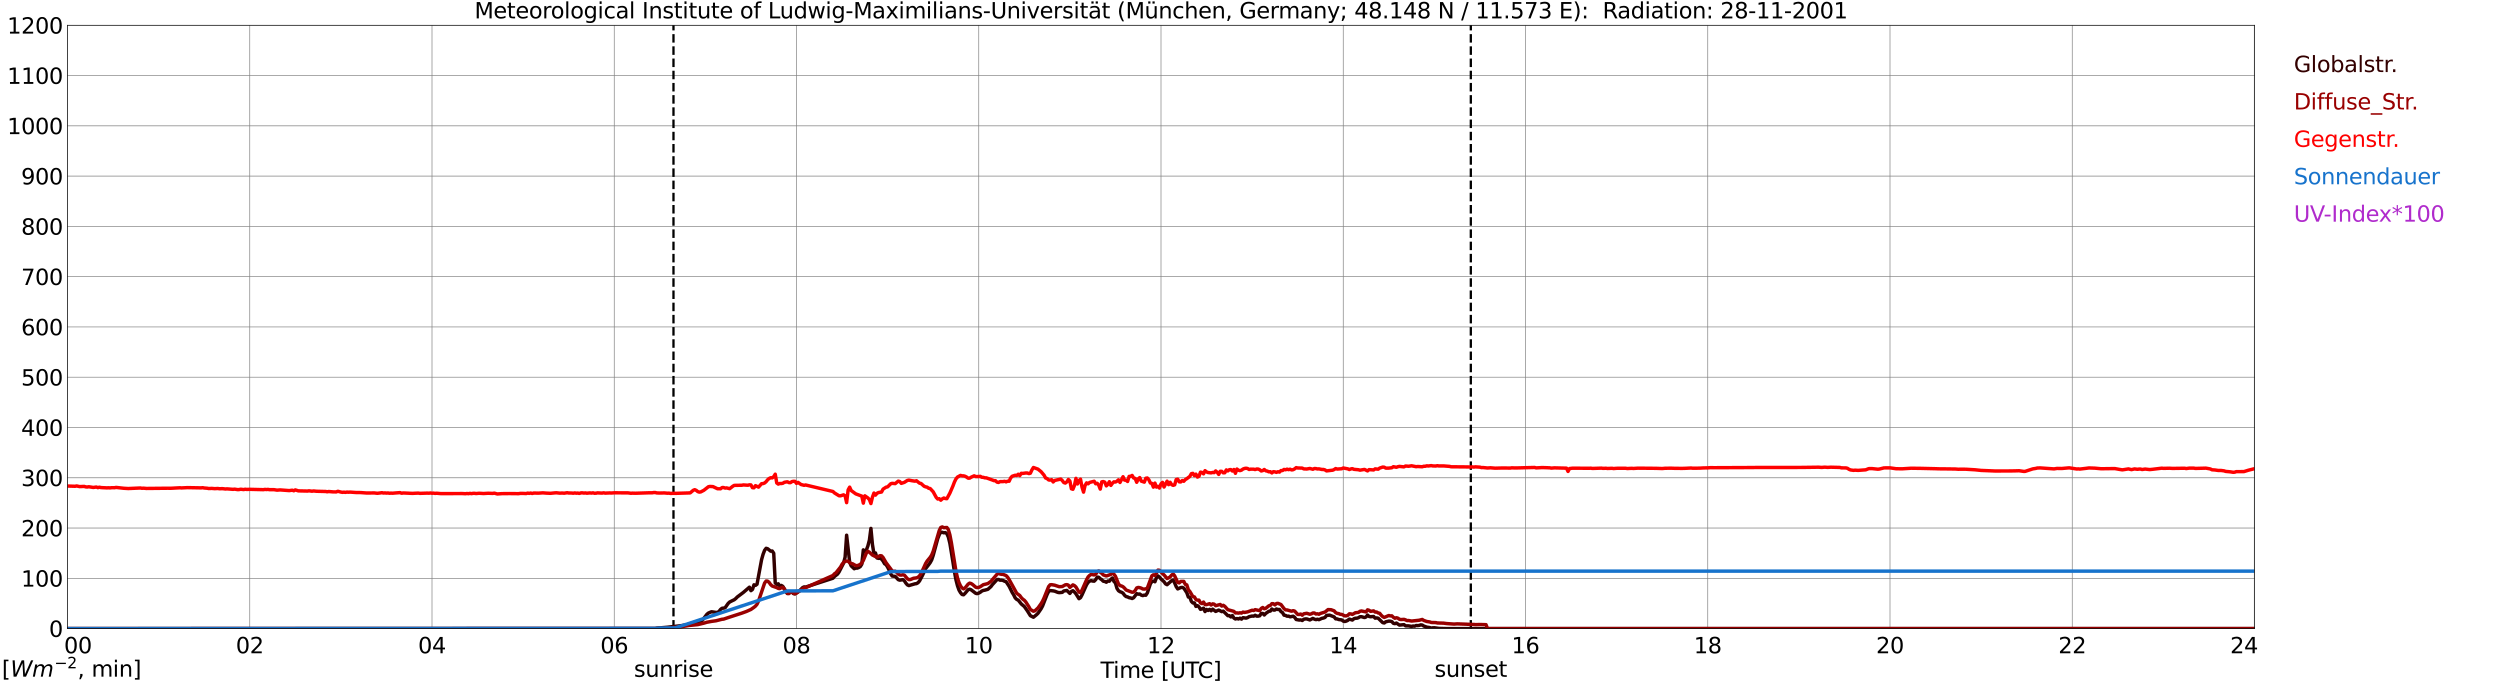 <?xml version="1.0" encoding="utf-8" standalone="no"?>
<!DOCTYPE svg PUBLIC "-//W3C//DTD SVG 1.1//EN"
  "http://www.w3.org/Graphics/SVG/1.1/DTD/svg11.dtd">
<svg xmlns:xlink="http://www.w3.org/1999/xlink" width="1085.4pt" height="296.64pt" viewBox="0 0 1085.4 296.64" xmlns="http://www.w3.org/2000/svg" version="1.1">
 <defs>
  <style type="text/css">*{stroke-linejoin: round; stroke-linecap: butt}</style>
 </defs>
 <g id="figure_1">
  <g id="patch_1">
   <path d="M 0 296.64 
L 1085.4 296.64 
L 1085.4 0 
L 0 0 
z
" style="fill: #ffffff"/>
  </g>
  <g id="axes_1">
   <g id="patch_2">
    <path d="M 29.306 272.909 
L 978.814 272.909 
L 978.814 10.976 
L 29.306 10.976 
z
" style="fill: #ffffff"/>
   </g>
   <g id="patch_3">
    <path d="M 978.814 272.909 
L 978.814 272.909 
L 978.814 10.976 
L 978.814 10.976 
z
" clip-path="url(#pb817394bae)" style="fill: #d3d3d3; opacity: 0.25; stroke: #d3d3d3; stroke-linejoin: miter"/>
   </g>
   <g id="matplotlib.axis_1">
    <g id="xtick_1">
     <g id="line2d_1">
      <path d="M 29.306 272.909 
L 29.306 10.976 
" clip-path="url(#pb817394bae)" style="fill: none; stroke: #808080; stroke-width: 0.3; stroke-linecap: square"/>
     </g>
     <g id="line2d_2"/>
     <g id="text_1">
      <!--    00 -->
      <g transform="translate(18.733 283.627) scale(0.095 -0.095)">
       <defs>
        <path id="DejaVuSans-20" transform="scale(0.016)"/>
        <path id="DejaVuSans-30" d="M 2034 4250 
Q 1547 4250 1301 3770 
Q 1056 3291 1056 2328 
Q 1056 1369 1301 889 
Q 1547 409 2034 409 
Q 2525 409 2770 889 
Q 3016 1369 3016 2328 
Q 3016 3291 2770 3770 
Q 2525 4250 2034 4250 
z
M 2034 4750 
Q 2819 4750 3233 4129 
Q 3647 3509 3647 2328 
Q 3647 1150 3233 529 
Q 2819 -91 2034 -91 
Q 1250 -91 836 529 
Q 422 1150 422 2328 
Q 422 3509 836 4129 
Q 1250 4750 2034 4750 
z
" transform="scale(0.016)"/>
       </defs>
       <use xlink:href="#DejaVuSans-20"/>
       <use xlink:href="#DejaVuSans-20" transform="translate(31.787 0)"/>
       <use xlink:href="#DejaVuSans-20" transform="translate(63.574 0)"/>
       <use xlink:href="#DejaVuSans-30" transform="translate(95.361 0)"/>
       <use xlink:href="#DejaVuSans-30" transform="translate(158.984 0)"/>
      </g>
     </g>
    </g>
    <g id="xtick_2">
     <g id="line2d_3">
      <path d="M 108.431 272.909 
L 108.431 10.976 
" clip-path="url(#pb817394bae)" style="fill: none; stroke: #808080; stroke-width: 0.3; stroke-linecap: square"/>
     </g>
     <g id="line2d_4"/>
     <g id="text_2">
      <!-- 02 -->
      <g transform="translate(102.387 283.627) scale(0.095 -0.095)">
       <defs>
        <path id="DejaVuSans-32" d="M 1228 531 
L 3431 531 
L 3431 0 
L 469 0 
L 469 531 
Q 828 903 1448 1529 
Q 2069 2156 2228 2338 
Q 2531 2678 2651 2914 
Q 2772 3150 2772 3378 
Q 2772 3750 2511 3984 
Q 2250 4219 1831 4219 
Q 1534 4219 1204 4116 
Q 875 4013 500 3803 
L 500 4441 
Q 881 4594 1212 4672 
Q 1544 4750 1819 4750 
Q 2544 4750 2975 4387 
Q 3406 4025 3406 3419 
Q 3406 3131 3298 2873 
Q 3191 2616 2906 2266 
Q 2828 2175 2409 1742 
Q 1991 1309 1228 531 
z
" transform="scale(0.016)"/>
       </defs>
       <use xlink:href="#DejaVuSans-30"/>
       <use xlink:href="#DejaVuSans-32" transform="translate(63.623 0)"/>
      </g>
     </g>
    </g>
    <g id="xtick_3">
     <g id="line2d_5">
      <path d="M 187.557 272.909 
L 187.557 10.976 
" clip-path="url(#pb817394bae)" style="fill: none; stroke: #808080; stroke-width: 0.3; stroke-linecap: square"/>
     </g>
     <g id="line2d_6"/>
     <g id="text_3">
      <!-- 04 -->
      <g transform="translate(181.513 283.627) scale(0.095 -0.095)">
       <defs>
        <path id="DejaVuSans-34" d="M 2419 4116 
L 825 1625 
L 2419 1625 
L 2419 4116 
z
M 2253 4666 
L 3047 4666 
L 3047 1625 
L 3713 1625 
L 3713 1100 
L 3047 1100 
L 3047 0 
L 2419 0 
L 2419 1100 
L 313 1100 
L 313 1709 
L 2253 4666 
z
" transform="scale(0.016)"/>
       </defs>
       <use xlink:href="#DejaVuSans-30"/>
       <use xlink:href="#DejaVuSans-34" transform="translate(63.623 0)"/>
      </g>
     </g>
    </g>
    <g id="xtick_4">
     <g id="line2d_7">
      <path d="M 266.683 272.909 
L 266.683 10.976 
" clip-path="url(#pb817394bae)" style="fill: none; stroke: #808080; stroke-width: 0.3; stroke-linecap: square"/>
     </g>
     <g id="line2d_8"/>
     <g id="text_4">
      <!-- 06 -->
      <g transform="translate(260.638 283.627) scale(0.095 -0.095)">
       <defs>
        <path id="DejaVuSans-36" d="M 2113 2584 
Q 1688 2584 1439 2293 
Q 1191 2003 1191 1497 
Q 1191 994 1439 701 
Q 1688 409 2113 409 
Q 2538 409 2786 701 
Q 3034 994 3034 1497 
Q 3034 2003 2786 2293 
Q 2538 2584 2113 2584 
z
M 3366 4563 
L 3366 3988 
Q 3128 4100 2886 4159 
Q 2644 4219 2406 4219 
Q 1781 4219 1451 3797 
Q 1122 3375 1075 2522 
Q 1259 2794 1537 2939 
Q 1816 3084 2150 3084 
Q 2853 3084 3261 2657 
Q 3669 2231 3669 1497 
Q 3669 778 3244 343 
Q 2819 -91 2113 -91 
Q 1303 -91 875 529 
Q 447 1150 447 2328 
Q 447 3434 972 4092 
Q 1497 4750 2381 4750 
Q 2619 4750 2861 4703 
Q 3103 4656 3366 4563 
z
" transform="scale(0.016)"/>
       </defs>
       <use xlink:href="#DejaVuSans-30"/>
       <use xlink:href="#DejaVuSans-36" transform="translate(63.623 0)"/>
      </g>
     </g>
    </g>
    <g id="xtick_5">
     <g id="line2d_9">
      <path d="M 345.808 272.909 
L 345.808 10.976 
" clip-path="url(#pb817394bae)" style="fill: none; stroke: #808080; stroke-width: 0.3; stroke-linecap: square"/>
     </g>
     <g id="line2d_10"/>
     <g id="text_5">
      <!-- 08 -->
      <g transform="translate(339.764 283.627) scale(0.095 -0.095)">
       <defs>
        <path id="DejaVuSans-38" d="M 2034 2216 
Q 1584 2216 1326 1975 
Q 1069 1734 1069 1313 
Q 1069 891 1326 650 
Q 1584 409 2034 409 
Q 2484 409 2743 651 
Q 3003 894 3003 1313 
Q 3003 1734 2745 1975 
Q 2488 2216 2034 2216 
z
M 1403 2484 
Q 997 2584 770 2862 
Q 544 3141 544 3541 
Q 544 4100 942 4425 
Q 1341 4750 2034 4750 
Q 2731 4750 3128 4425 
Q 3525 4100 3525 3541 
Q 3525 3141 3298 2862 
Q 3072 2584 2669 2484 
Q 3125 2378 3379 2068 
Q 3634 1759 3634 1313 
Q 3634 634 3220 271 
Q 2806 -91 2034 -91 
Q 1263 -91 848 271 
Q 434 634 434 1313 
Q 434 1759 690 2068 
Q 947 2378 1403 2484 
z
M 1172 3481 
Q 1172 3119 1398 2916 
Q 1625 2713 2034 2713 
Q 2441 2713 2670 2916 
Q 2900 3119 2900 3481 
Q 2900 3844 2670 4047 
Q 2441 4250 2034 4250 
Q 1625 4250 1398 4047 
Q 1172 3844 1172 3481 
z
" transform="scale(0.016)"/>
       </defs>
       <use xlink:href="#DejaVuSans-30"/>
       <use xlink:href="#DejaVuSans-38" transform="translate(63.623 0)"/>
      </g>
     </g>
    </g>
    <g id="xtick_6">
     <g id="line2d_11">
      <path d="M 424.934 272.909 
L 424.934 10.976 
" clip-path="url(#pb817394bae)" style="fill: none; stroke: #808080; stroke-width: 0.3; stroke-linecap: square"/>
     </g>
     <g id="line2d_12"/>
     <g id="text_6">
      <!-- 10 -->
      <g transform="translate(418.89 283.627) scale(0.095 -0.095)">
       <defs>
        <path id="DejaVuSans-31" d="M 794 531 
L 1825 531 
L 1825 4091 
L 703 3866 
L 703 4441 
L 1819 4666 
L 2450 4666 
L 2450 531 
L 3481 531 
L 3481 0 
L 794 0 
L 794 531 
z
" transform="scale(0.016)"/>
       </defs>
       <use xlink:href="#DejaVuSans-31"/>
       <use xlink:href="#DejaVuSans-30" transform="translate(63.623 0)"/>
      </g>
     </g>
    </g>
    <g id="xtick_7">
     <g id="line2d_13">
      <path d="M 504.06 272.909 
L 504.06 10.976 
" clip-path="url(#pb817394bae)" style="fill: none; stroke: #808080; stroke-width: 0.3; stroke-linecap: square"/>
     </g>
     <g id="line2d_14"/>
     <g id="text_7">
      <!-- 12 -->
      <g transform="translate(498.015 283.627) scale(0.095 -0.095)">
       <use xlink:href="#DejaVuSans-31"/>
       <use xlink:href="#DejaVuSans-32" transform="translate(63.623 0)"/>
      </g>
     </g>
    </g>
    <g id="xtick_8">
     <g id="line2d_15">
      <path d="M 583.185 272.909 
L 583.185 10.976 
" clip-path="url(#pb817394bae)" style="fill: none; stroke: #808080; stroke-width: 0.3; stroke-linecap: square"/>
     </g>
     <g id="line2d_16"/>
     <g id="text_8">
      <!-- 14 -->
      <g transform="translate(577.141 283.627) scale(0.095 -0.095)">
       <use xlink:href="#DejaVuSans-31"/>
       <use xlink:href="#DejaVuSans-34" transform="translate(63.623 0)"/>
      </g>
     </g>
    </g>
    <g id="xtick_9">
     <g id="line2d_17">
      <path d="M 662.311 272.909 
L 662.311 10.976 
" clip-path="url(#pb817394bae)" style="fill: none; stroke: #808080; stroke-width: 0.3; stroke-linecap: square"/>
     </g>
     <g id="line2d_18"/>
     <g id="text_9">
      <!-- 16 -->
      <g transform="translate(656.267 283.627) scale(0.095 -0.095)">
       <use xlink:href="#DejaVuSans-31"/>
       <use xlink:href="#DejaVuSans-36" transform="translate(63.623 0)"/>
      </g>
     </g>
    </g>
    <g id="xtick_10">
     <g id="line2d_19">
      <path d="M 741.437 272.909 
L 741.437 10.976 
" clip-path="url(#pb817394bae)" style="fill: none; stroke: #808080; stroke-width: 0.3; stroke-linecap: square"/>
     </g>
     <g id="line2d_20"/>
     <g id="text_10">
      <!-- 18 -->
      <g transform="translate(735.392 283.627) scale(0.095 -0.095)">
       <use xlink:href="#DejaVuSans-31"/>
       <use xlink:href="#DejaVuSans-38" transform="translate(63.623 0)"/>
      </g>
     </g>
    </g>
    <g id="xtick_11">
     <g id="line2d_21">
      <path d="M 820.562 272.909 
L 820.562 10.976 
" clip-path="url(#pb817394bae)" style="fill: none; stroke: #808080; stroke-width: 0.3; stroke-linecap: square"/>
     </g>
     <g id="line2d_22"/>
     <g id="text_11">
      <!-- 20 -->
      <g transform="translate(814.518 283.627) scale(0.095 -0.095)">
       <use xlink:href="#DejaVuSans-32"/>
       <use xlink:href="#DejaVuSans-30" transform="translate(63.623 0)"/>
      </g>
     </g>
    </g>
    <g id="xtick_12">
     <g id="line2d_23">
      <path d="M 899.688 272.909 
L 899.688 10.976 
" clip-path="url(#pb817394bae)" style="fill: none; stroke: #808080; stroke-width: 0.3; stroke-linecap: square"/>
     </g>
     <g id="line2d_24"/>
     <g id="text_12">
      <!-- 22 -->
      <g transform="translate(893.644 283.627) scale(0.095 -0.095)">
       <use xlink:href="#DejaVuSans-32"/>
       <use xlink:href="#DejaVuSans-32" transform="translate(63.623 0)"/>
      </g>
     </g>
    </g>
    <g id="xtick_13">
     <g id="line2d_25">
      <path d="M 978.814 272.909 
L 978.814 10.976 
" clip-path="url(#pb817394bae)" style="fill: none; stroke: #808080; stroke-width: 0.3; stroke-linecap: square"/>
     </g>
     <g id="line2d_26"/>
     <g id="text_13">
      <!-- 24    -->
      <g transform="translate(968.241 283.627) scale(0.095 -0.095)">
       <use xlink:href="#DejaVuSans-32"/>
       <use xlink:href="#DejaVuSans-34" transform="translate(63.623 0)"/>
       <use xlink:href="#DejaVuSans-20" transform="translate(127.246 0)"/>
       <use xlink:href="#DejaVuSans-20" transform="translate(159.033 0)"/>
       <use xlink:href="#DejaVuSans-20" transform="translate(190.82 0)"/>
      </g>
     </g>
    </g>
    <g id="text_14">
     <!-- Time [UTC] -->
     <g transform="translate(477.806 294.322) scale(0.095 -0.095)">
      <defs>
       <path id="DejaVuSans-54" d="M -19 4666 
L 3928 4666 
L 3928 4134 
L 2272 4134 
L 2272 0 
L 1638 0 
L 1638 4134 
L -19 4134 
L -19 4666 
z
" transform="scale(0.016)"/>
       <path id="DejaVuSans-69" d="M 603 3500 
L 1178 3500 
L 1178 0 
L 603 0 
L 603 3500 
z
M 603 4863 
L 1178 4863 
L 1178 4134 
L 603 4134 
L 603 4863 
z
" transform="scale(0.016)"/>
       <path id="DejaVuSans-6d" d="M 3328 2828 
Q 3544 3216 3844 3400 
Q 4144 3584 4550 3584 
Q 5097 3584 5394 3201 
Q 5691 2819 5691 2113 
L 5691 0 
L 5113 0 
L 5113 2094 
Q 5113 2597 4934 2840 
Q 4756 3084 4391 3084 
Q 3944 3084 3684 2787 
Q 3425 2491 3425 1978 
L 3425 0 
L 2847 0 
L 2847 2094 
Q 2847 2600 2669 2842 
Q 2491 3084 2119 3084 
Q 1678 3084 1418 2786 
Q 1159 2488 1159 1978 
L 1159 0 
L 581 0 
L 581 3500 
L 1159 3500 
L 1159 2956 
Q 1356 3278 1631 3431 
Q 1906 3584 2284 3584 
Q 2666 3584 2933 3390 
Q 3200 3197 3328 2828 
z
" transform="scale(0.016)"/>
       <path id="DejaVuSans-65" d="M 3597 1894 
L 3597 1613 
L 953 1613 
Q 991 1019 1311 708 
Q 1631 397 2203 397 
Q 2534 397 2845 478 
Q 3156 559 3463 722 
L 3463 178 
Q 3153 47 2828 -22 
Q 2503 -91 2169 -91 
Q 1331 -91 842 396 
Q 353 884 353 1716 
Q 353 2575 817 3079 
Q 1281 3584 2069 3584 
Q 2775 3584 3186 3129 
Q 3597 2675 3597 1894 
z
M 3022 2063 
Q 3016 2534 2758 2815 
Q 2500 3097 2075 3097 
Q 1594 3097 1305 2825 
Q 1016 2553 972 2059 
L 3022 2063 
z
" transform="scale(0.016)"/>
       <path id="DejaVuSans-5b" d="M 550 4863 
L 1875 4863 
L 1875 4416 
L 1125 4416 
L 1125 -397 
L 1875 -397 
L 1875 -844 
L 550 -844 
L 550 4863 
z
" transform="scale(0.016)"/>
       <path id="DejaVuSans-55" d="M 556 4666 
L 1191 4666 
L 1191 1831 
Q 1191 1081 1462 751 
Q 1734 422 2344 422 
Q 2950 422 3222 751 
Q 3494 1081 3494 1831 
L 3494 4666 
L 4128 4666 
L 4128 1753 
Q 4128 841 3676 375 
Q 3225 -91 2344 -91 
Q 1459 -91 1007 375 
Q 556 841 556 1753 
L 556 4666 
z
" transform="scale(0.016)"/>
       <path id="DejaVuSans-43" d="M 4122 4306 
L 4122 3641 
Q 3803 3938 3442 4084 
Q 3081 4231 2675 4231 
Q 1875 4231 1450 3742 
Q 1025 3253 1025 2328 
Q 1025 1406 1450 917 
Q 1875 428 2675 428 
Q 3081 428 3442 575 
Q 3803 722 4122 1019 
L 4122 359 
Q 3791 134 3420 21 
Q 3050 -91 2638 -91 
Q 1578 -91 968 557 
Q 359 1206 359 2328 
Q 359 3453 968 4101 
Q 1578 4750 2638 4750 
Q 3056 4750 3426 4639 
Q 3797 4528 4122 4306 
z
" transform="scale(0.016)"/>
       <path id="DejaVuSans-5d" d="M 1947 4863 
L 1947 -844 
L 622 -844 
L 622 -397 
L 1369 -397 
L 1369 4416 
L 622 4416 
L 622 4863 
L 1947 4863 
z
" transform="scale(0.016)"/>
      </defs>
      <use xlink:href="#DejaVuSans-54"/>
      <use xlink:href="#DejaVuSans-69" transform="translate(57.959 0)"/>
      <use xlink:href="#DejaVuSans-6d" transform="translate(85.742 0)"/>
      <use xlink:href="#DejaVuSans-65" transform="translate(183.154 0)"/>
      <use xlink:href="#DejaVuSans-20" transform="translate(244.678 0)"/>
      <use xlink:href="#DejaVuSans-5b" transform="translate(276.465 0)"/>
      <use xlink:href="#DejaVuSans-55" transform="translate(315.479 0)"/>
      <use xlink:href="#DejaVuSans-54" transform="translate(388.672 0)"/>
      <use xlink:href="#DejaVuSans-43" transform="translate(443.881 0)"/>
      <use xlink:href="#DejaVuSans-5d" transform="translate(513.705 0)"/>
     </g>
    </g>
   </g>
   <g id="matplotlib.axis_2">
    <g id="ytick_1">
     <g id="line2d_27">
      <path d="M 29.306 272.909 
L 978.814 272.909 
" clip-path="url(#pb817394bae)" style="fill: none; stroke: #808080; stroke-width: 0.3; stroke-linecap: square"/>
     </g>
     <g id="line2d_28"/>
     <g id="text_15">
      <!-- 0 -->
      <g transform="translate(21.261 276.518) scale(0.095 -0.095)">
       <use xlink:href="#DejaVuSans-30"/>
      </g>
     </g>
    </g>
    <g id="ytick_2">
     <g id="line2d_29">
      <path d="M 29.306 251.081 
L 978.814 251.081 
" clip-path="url(#pb817394bae)" style="fill: none; stroke: #808080; stroke-width: 0.3; stroke-linecap: square"/>
     </g>
     <g id="line2d_30"/>
     <g id="text_16">
      <!-- 100 -->
      <g transform="translate(9.173 254.69) scale(0.095 -0.095)">
       <use xlink:href="#DejaVuSans-31"/>
       <use xlink:href="#DejaVuSans-30" transform="translate(63.623 0)"/>
       <use xlink:href="#DejaVuSans-30" transform="translate(127.246 0)"/>
      </g>
     </g>
    </g>
    <g id="ytick_3">
     <g id="line2d_31">
      <path d="M 29.306 229.253 
L 978.814 229.253 
" clip-path="url(#pb817394bae)" style="fill: none; stroke: #808080; stroke-width: 0.3; stroke-linecap: square"/>
     </g>
     <g id="line2d_32"/>
     <g id="text_17">
      <!-- 200 -->
      <g transform="translate(9.173 232.863) scale(0.095 -0.095)">
       <use xlink:href="#DejaVuSans-32"/>
       <use xlink:href="#DejaVuSans-30" transform="translate(63.623 0)"/>
       <use xlink:href="#DejaVuSans-30" transform="translate(127.246 0)"/>
      </g>
     </g>
    </g>
    <g id="ytick_4">
     <g id="line2d_33">
      <path d="M 29.306 207.426 
L 978.814 207.426 
" clip-path="url(#pb817394bae)" style="fill: none; stroke: #808080; stroke-width: 0.3; stroke-linecap: square"/>
     </g>
     <g id="line2d_34"/>
     <g id="text_18">
      <!-- 300 -->
      <g transform="translate(9.173 211.035) scale(0.095 -0.095)">
       <defs>
        <path id="DejaVuSans-33" d="M 2597 2516 
Q 3050 2419 3304 2112 
Q 3559 1806 3559 1356 
Q 3559 666 3084 287 
Q 2609 -91 1734 -91 
Q 1441 -91 1130 -33 
Q 819 25 488 141 
L 488 750 
Q 750 597 1062 519 
Q 1375 441 1716 441 
Q 2309 441 2620 675 
Q 2931 909 2931 1356 
Q 2931 1769 2642 2001 
Q 2353 2234 1838 2234 
L 1294 2234 
L 1294 2753 
L 1863 2753 
Q 2328 2753 2575 2939 
Q 2822 3125 2822 3475 
Q 2822 3834 2567 4026 
Q 2313 4219 1838 4219 
Q 1578 4219 1281 4162 
Q 984 4106 628 3988 
L 628 4550 
Q 988 4650 1302 4700 
Q 1616 4750 1894 4750 
Q 2613 4750 3031 4423 
Q 3450 4097 3450 3541 
Q 3450 3153 3228 2886 
Q 3006 2619 2597 2516 
z
" transform="scale(0.016)"/>
       </defs>
       <use xlink:href="#DejaVuSans-33"/>
       <use xlink:href="#DejaVuSans-30" transform="translate(63.623 0)"/>
       <use xlink:href="#DejaVuSans-30" transform="translate(127.246 0)"/>
      </g>
     </g>
    </g>
    <g id="ytick_5">
     <g id="line2d_35">
      <path d="M 29.306 185.598 
L 978.814 185.598 
" clip-path="url(#pb817394bae)" style="fill: none; stroke: #808080; stroke-width: 0.3; stroke-linecap: square"/>
     </g>
     <g id="line2d_36"/>
     <g id="text_19">
      <!-- 400 -->
      <g transform="translate(9.173 189.207) scale(0.095 -0.095)">
       <use xlink:href="#DejaVuSans-34"/>
       <use xlink:href="#DejaVuSans-30" transform="translate(63.623 0)"/>
       <use xlink:href="#DejaVuSans-30" transform="translate(127.246 0)"/>
      </g>
     </g>
    </g>
    <g id="ytick_6">
     <g id="line2d_37">
      <path d="M 29.306 163.77 
L 978.814 163.77 
" clip-path="url(#pb817394bae)" style="fill: none; stroke: #808080; stroke-width: 0.3; stroke-linecap: square"/>
     </g>
     <g id="line2d_38"/>
     <g id="text_20">
      <!-- 500 -->
      <g transform="translate(9.173 167.379) scale(0.095 -0.095)">
       <defs>
        <path id="DejaVuSans-35" d="M 691 4666 
L 3169 4666 
L 3169 4134 
L 1269 4134 
L 1269 2991 
Q 1406 3038 1543 3061 
Q 1681 3084 1819 3084 
Q 2600 3084 3056 2656 
Q 3513 2228 3513 1497 
Q 3513 744 3044 326 
Q 2575 -91 1722 -91 
Q 1428 -91 1123 -41 
Q 819 9 494 109 
L 494 744 
Q 775 591 1075 516 
Q 1375 441 1709 441 
Q 2250 441 2565 725 
Q 2881 1009 2881 1497 
Q 2881 1984 2565 2268 
Q 2250 2553 1709 2553 
Q 1456 2553 1204 2497 
Q 953 2441 691 2322 
L 691 4666 
z
" transform="scale(0.016)"/>
       </defs>
       <use xlink:href="#DejaVuSans-35"/>
       <use xlink:href="#DejaVuSans-30" transform="translate(63.623 0)"/>
       <use xlink:href="#DejaVuSans-30" transform="translate(127.246 0)"/>
      </g>
     </g>
    </g>
    <g id="ytick_7">
     <g id="line2d_39">
      <path d="M 29.306 141.942 
L 978.814 141.942 
" clip-path="url(#pb817394bae)" style="fill: none; stroke: #808080; stroke-width: 0.3; stroke-linecap: square"/>
     </g>
     <g id="line2d_40"/>
     <g id="text_21">
      <!-- 600 -->
      <g transform="translate(9.173 145.551) scale(0.095 -0.095)">
       <use xlink:href="#DejaVuSans-36"/>
       <use xlink:href="#DejaVuSans-30" transform="translate(63.623 0)"/>
       <use xlink:href="#DejaVuSans-30" transform="translate(127.246 0)"/>
      </g>
     </g>
    </g>
    <g id="ytick_8">
     <g id="line2d_41">
      <path d="M 29.306 120.114 
L 978.814 120.114 
" clip-path="url(#pb817394bae)" style="fill: none; stroke: #808080; stroke-width: 0.3; stroke-linecap: square"/>
     </g>
     <g id="line2d_42"/>
     <g id="text_22">
      <!-- 700 -->
      <g transform="translate(9.173 123.724) scale(0.095 -0.095)">
       <defs>
        <path id="DejaVuSans-37" d="M 525 4666 
L 3525 4666 
L 3525 4397 
L 1831 0 
L 1172 0 
L 2766 4134 
L 525 4134 
L 525 4666 
z
" transform="scale(0.016)"/>
       </defs>
       <use xlink:href="#DejaVuSans-37"/>
       <use xlink:href="#DejaVuSans-30" transform="translate(63.623 0)"/>
       <use xlink:href="#DejaVuSans-30" transform="translate(127.246 0)"/>
      </g>
     </g>
    </g>
    <g id="ytick_9">
     <g id="line2d_43">
      <path d="M 29.306 98.287 
L 978.814 98.287 
" clip-path="url(#pb817394bae)" style="fill: none; stroke: #808080; stroke-width: 0.3; stroke-linecap: square"/>
     </g>
     <g id="line2d_44"/>
     <g id="text_23">
      <!-- 800 -->
      <g transform="translate(9.173 101.896) scale(0.095 -0.095)">
       <use xlink:href="#DejaVuSans-38"/>
       <use xlink:href="#DejaVuSans-30" transform="translate(63.623 0)"/>
       <use xlink:href="#DejaVuSans-30" transform="translate(127.246 0)"/>
      </g>
     </g>
    </g>
    <g id="ytick_10">
     <g id="line2d_45">
      <path d="M 29.306 76.459 
L 978.814 76.459 
" clip-path="url(#pb817394bae)" style="fill: none; stroke: #808080; stroke-width: 0.3; stroke-linecap: square"/>
     </g>
     <g id="line2d_46"/>
     <g id="text_24">
      <!-- 900 -->
      <g transform="translate(9.173 80.068) scale(0.095 -0.095)">
       <defs>
        <path id="DejaVuSans-39" d="M 703 97 
L 703 672 
Q 941 559 1184 500 
Q 1428 441 1663 441 
Q 2288 441 2617 861 
Q 2947 1281 2994 2138 
Q 2813 1869 2534 1725 
Q 2256 1581 1919 1581 
Q 1219 1581 811 2004 
Q 403 2428 403 3163 
Q 403 3881 828 4315 
Q 1253 4750 1959 4750 
Q 2769 4750 3195 4129 
Q 3622 3509 3622 2328 
Q 3622 1225 3098 567 
Q 2575 -91 1691 -91 
Q 1453 -91 1209 -44 
Q 966 3 703 97 
z
M 1959 2075 
Q 2384 2075 2632 2365 
Q 2881 2656 2881 3163 
Q 2881 3666 2632 3958 
Q 2384 4250 1959 4250 
Q 1534 4250 1286 3958 
Q 1038 3666 1038 3163 
Q 1038 2656 1286 2365 
Q 1534 2075 1959 2075 
z
" transform="scale(0.016)"/>
       </defs>
       <use xlink:href="#DejaVuSans-39"/>
       <use xlink:href="#DejaVuSans-30" transform="translate(63.623 0)"/>
       <use xlink:href="#DejaVuSans-30" transform="translate(127.246 0)"/>
      </g>
     </g>
    </g>
    <g id="ytick_11">
     <g id="line2d_47">
      <path d="M 29.306 54.631 
L 978.814 54.631 
" clip-path="url(#pb817394bae)" style="fill: none; stroke: #808080; stroke-width: 0.3; stroke-linecap: square"/>
     </g>
     <g id="line2d_48"/>
     <g id="text_25">
      <!-- 1000 -->
      <g transform="translate(3.128 58.24) scale(0.095 -0.095)">
       <use xlink:href="#DejaVuSans-31"/>
       <use xlink:href="#DejaVuSans-30" transform="translate(63.623 0)"/>
       <use xlink:href="#DejaVuSans-30" transform="translate(127.246 0)"/>
       <use xlink:href="#DejaVuSans-30" transform="translate(190.869 0)"/>
      </g>
     </g>
    </g>
    <g id="ytick_12">
     <g id="line2d_49">
      <path d="M 29.306 32.803 
L 978.814 32.803 
" clip-path="url(#pb817394bae)" style="fill: none; stroke: #808080; stroke-width: 0.3; stroke-linecap: square"/>
     </g>
     <g id="line2d_50"/>
     <g id="text_26">
      <!-- 1100 -->
      <g transform="translate(3.128 36.413) scale(0.095 -0.095)">
       <use xlink:href="#DejaVuSans-31"/>
       <use xlink:href="#DejaVuSans-31" transform="translate(63.623 0)"/>
       <use xlink:href="#DejaVuSans-30" transform="translate(127.246 0)"/>
       <use xlink:href="#DejaVuSans-30" transform="translate(190.869 0)"/>
      </g>
     </g>
    </g>
    <g id="ytick_13">
     <g id="line2d_51">
      <path d="M 29.306 10.976 
L 978.814 10.976 
" clip-path="url(#pb817394bae)" style="fill: none; stroke: #808080; stroke-width: 0.3; stroke-linecap: square"/>
     </g>
     <g id="line2d_52"/>
     <g id="text_27">
      <!-- 1200 -->
      <g transform="translate(3.128 14.585) scale(0.095 -0.095)">
       <use xlink:href="#DejaVuSans-31"/>
       <use xlink:href="#DejaVuSans-32" transform="translate(63.623 0)"/>
       <use xlink:href="#DejaVuSans-30" transform="translate(127.246 0)"/>
       <use xlink:href="#DejaVuSans-30" transform="translate(190.869 0)"/>
      </g>
     </g>
    </g>
   </g>
   <g id="line2d_53">
    <path d="M 292.399 272.909 
L 292.399 10.976 
" clip-path="url(#pb817394bae)" style="fill: none; stroke-dasharray: 3.7,1.6; stroke-dashoffset: 0; stroke: #000000"/>
   </g>
   <g id="line2d_54">
    <path d="M 638.573 272.909 
L 638.573 10.976 
" clip-path="url(#pb817394bae)" style="fill: none; stroke-dasharray: 3.7,1.6; stroke-dashoffset: 0; stroke: #000000"/>
   </g>
   <g id="line2d_55">
    <path d="M 29.306 272.909 
L 284.486 272.909 
L 285.145 272.715 
L 289.761 272.319 
L 295.696 271.645 
L 298.992 271.121 
L 302.949 270.613 
L 304.267 269.934 
L 304.927 269.307 
L 306.905 266.712 
L 307.564 266.164 
L 308.883 265.603 
L 310.861 265.885 
L 311.521 265.882 
L 312.18 265.431 
L 312.839 264.588 
L 313.499 264.082 
L 314.158 264.029 
L 314.818 263.85 
L 316.136 261.98 
L 316.796 261.364 
L 318.114 260.698 
L 318.774 260.393 
L 319.433 259.869 
L 320.093 259.192 
L 322.73 257.208 
L 325.368 254.936 
L 326.027 256.438 
L 326.686 255.927 
L 327.346 253.897 
L 328.005 254.143 
L 328.665 253.652 
L 330.643 242.989 
L 331.302 240.643 
L 331.961 238.923 
L 332.621 238.054 
L 333.28 238.238 
L 334.599 239.288 
L 335.258 239.222 
L 335.918 240.18 
L 336.577 253.076 
L 337.236 253.748 
L 337.896 253.458 
L 338.555 254.469 
L 339.215 254.174 
L 339.874 254.582 
L 341.193 256.894 
L 341.852 257.695 
L 342.512 257.557 
L 343.171 256.881 
L 343.83 257.084 
L 344.49 257.736 
L 345.149 257.832 
L 347.127 256.527 
L 348.446 255.137 
L 349.105 254.8 
L 349.765 254.89 
L 361.634 251.044 
L 362.293 250.287 
L 363.612 249.258 
L 364.271 248.344 
L 366.249 244.461 
L 366.909 241.892 
L 367.568 232.37 
L 368.887 244.09 
L 369.546 245.676 
L 370.865 246.925 
L 371.524 246.639 
L 372.184 246.663 
L 372.843 246.397 
L 373.502 245.984 
L 374.162 244.923 
L 374.821 238.733 
L 375.481 239.545 
L 376.14 238.772 
L 376.799 237.037 
L 377.459 234.485 
L 378.118 229.419 
L 378.777 236.402 
L 379.437 240.488 
L 380.096 240.067 
L 380.756 242.239 
L 381.415 242.42 
L 382.074 242.348 
L 382.734 242.745 
L 383.393 243.581 
L 384.053 244.766 
L 384.712 245.153 
L 385.371 246.235 
L 386.031 247.541 
L 386.69 249.121 
L 387.349 250.097 
L 388.668 250.249 
L 389.987 251.67 
L 390.646 251.891 
L 391.965 251.662 
L 392.624 252.151 
L 393.284 253.152 
L 393.943 253.93 
L 394.603 254.231 
L 397.24 253.469 
L 397.899 253.382 
L 398.559 253.004 
L 399.218 252.236 
L 400.537 249.741 
L 401.856 246.884 
L 403.175 245.19 
L 403.834 244.301 
L 404.493 243.103 
L 405.153 241.128 
L 407.131 233.837 
L 407.79 232.145 
L 408.45 231.032 
L 409.109 231.109 
L 409.768 231.323 
L 410.428 231.229 
L 411.087 231.694 
L 411.746 233.204 
L 412.406 235.943 
L 413.725 243.987 
L 414.384 248.246 
L 415.043 251.745 
L 415.703 254.32 
L 416.362 256.191 
L 417.022 257.319 
L 417.681 258.099 
L 418.34 258.23 
L 419 257.594 
L 420.318 256.021 
L 420.978 255.809 
L 421.637 256.077 
L 423.615 257.597 
L 424.275 257.739 
L 424.934 257.501 
L 425.593 257.138 
L 426.253 256.619 
L 426.912 256.344 
L 427.572 256.228 
L 428.89 255.859 
L 430.209 254.698 
L 430.869 253.81 
L 432.847 251.659 
L 433.506 251.55 
L 434.165 251.9 
L 434.825 251.878 
L 435.484 252.007 
L 436.144 252.349 
L 436.803 252.548 
L 438.122 254.536 
L 439.44 257.195 
L 440.1 258.26 
L 440.759 259.581 
L 441.419 260.242 
L 442.078 260.565 
L 443.397 262.213 
L 444.716 263.32 
L 446.034 265.199 
L 447.353 267.31 
L 448.672 267.978 
L 449.991 266.906 
L 450.65 266.269 
L 451.969 264.352 
L 452.628 263.134 
L 453.947 259.76 
L 454.606 258.094 
L 455.266 256.785 
L 455.925 256.396 
L 457.244 256.54 
L 457.903 256.665 
L 459.222 257.182 
L 459.881 257.304 
L 461.2 257.178 
L 461.859 256.59 
L 463.178 256.342 
L 464.497 257.647 
L 465.156 256.772 
L 465.816 256.468 
L 466.475 257.014 
L 467.134 257.817 
L 468.453 259.923 
L 469.113 259.489 
L 469.772 258.26 
L 471.091 255.305 
L 471.75 253.855 
L 472.409 252.849 
L 473.069 252.299 
L 473.728 252.103 
L 474.388 252.273 
L 475.047 252.325 
L 475.706 251.664 
L 476.366 250.546 
L 477.025 250.612 
L 477.685 251.253 
L 478.344 251.697 
L 479.003 252.351 
L 479.663 252.445 
L 480.322 252.781 
L 480.981 252.249 
L 481.641 252.341 
L 482.3 251.544 
L 482.96 250.937 
L 483.619 252.413 
L 484.278 253.109 
L 484.938 255.436 
L 485.597 256.457 
L 486.256 256.9 
L 486.916 257.121 
L 487.575 257.542 
L 488.235 258.437 
L 488.894 259.005 
L 489.553 259.159 
L 490.213 259.493 
L 490.872 259.607 
L 491.532 259.845 
L 492.191 259.5 
L 493.51 257.752 
L 494.169 257.963 
L 494.828 257.889 
L 495.488 258.372 
L 496.147 258.592 
L 496.807 258.361 
L 497.466 258.428 
L 498.125 257.422 
L 499.444 253.467 
L 500.103 252.493 
L 500.763 252.255 
L 501.422 252.581 
L 502.082 250.804 
L 502.741 250.046 
L 503.4 250.592 
L 504.06 251.369 
L 505.379 252.565 
L 506.038 253.495 
L 506.697 253.847 
L 508.675 252.103 
L 509.335 251.812 
L 509.994 253.1 
L 510.654 254.689 
L 511.313 255.682 
L 512.632 255.102 
L 513.291 255.014 
L 513.95 255.329 
L 515.269 257.341 
L 515.929 259.201 
L 516.588 259.332 
L 517.247 261.109 
L 517.907 261.777 
L 518.566 261.772 
L 519.226 263.278 
L 519.885 262.947 
L 520.544 263.479 
L 521.204 264.555 
L 521.863 264.372 
L 522.522 264.042 
L 523.182 265.518 
L 523.841 264.601 
L 524.501 265.038 
L 525.16 264.553 
L 525.819 265.184 
L 526.479 264.472 
L 527.797 265.452 
L 529.116 264.87 
L 530.435 265.542 
L 531.094 265.328 
L 533.073 267.295 
L 533.732 267.286 
L 534.391 267.856 
L 535.051 267.249 
L 535.71 268.342 
L 536.369 268.744 
L 537.029 268.532 
L 537.688 268.74 
L 538.348 268.39 
L 539.007 268.803 
L 539.666 268.17 
L 540.985 268.371 
L 541.644 268.146 
L 542.304 267.738 
L 543.623 267.452 
L 544.282 267.528 
L 544.941 267.127 
L 545.601 267.515 
L 546.26 267.496 
L 546.919 267.345 
L 547.579 266.33 
L 548.238 266.328 
L 548.898 267.004 
L 549.557 266.304 
L 550.876 265.396 
L 551.535 265.308 
L 552.195 264.405 
L 552.854 264.863 
L 553.513 264.859 
L 554.173 264.4 
L 554.832 264.616 
L 555.491 264.608 
L 556.151 265.533 
L 556.81 265.961 
L 557.47 267.074 
L 558.129 267.19 
L 558.788 267.539 
L 559.448 267.478 
L 560.107 267.808 
L 561.426 267.537 
L 562.085 268.004 
L 562.745 268.958 
L 564.063 269.205 
L 564.723 269.128 
L 565.382 269.399 
L 566.042 268.847 
L 566.701 268.718 
L 567.36 268.711 
L 568.679 269.163 
L 569.998 268.48 
L 570.657 268.816 
L 571.317 269.026 
L 571.976 268.834 
L 572.635 269.034 
L 573.954 268.449 
L 574.613 268.321 
L 575.273 268.056 
L 575.932 267.196 
L 577.251 267.061 
L 579.229 267.832 
L 579.889 268.674 
L 580.548 268.711 
L 581.207 268.971 
L 582.526 269.148 
L 583.185 269.663 
L 583.845 269.829 
L 584.504 269.65 
L 585.164 269.333 
L 585.823 268.786 
L 587.142 269.2 
L 587.801 268.631 
L 588.46 268.412 
L 589.12 268.399 
L 589.779 268.196 
L 590.439 267.757 
L 591.098 267.742 
L 592.417 268.124 
L 593.076 267.869 
L 593.736 267.035 
L 594.395 267.655 
L 595.054 267.766 
L 596.373 267.644 
L 597.032 268.382 
L 597.692 268.281 
L 598.351 268.414 
L 600.329 270.324 
L 600.989 270.468 
L 601.648 269.956 
L 602.967 269.654 
L 603.626 269.696 
L 604.286 269.868 
L 604.945 270.615 
L 605.604 270.778 
L 606.264 270.506 
L 607.582 271.392 
L 609.561 271.198 
L 610.22 271.717 
L 611.539 271.737 
L 612.858 271.961 
L 613.517 271.787 
L 614.176 271.865 
L 614.836 271.564 
L 615.495 271.61 
L 616.154 271.538 
L 616.814 271.291 
L 617.473 271.368 
L 618.133 271.798 
L 619.451 272.269 
L 620.77 272.466 
L 621.429 272.688 
L 622.089 272.56 
L 622.748 272.546 
L 624.726 272.821 
L 628.023 272.909 
L 978.154 272.909 
L 978.154 272.909 
" clip-path="url(#pb817394bae)" style="fill: none; stroke: #330000; stroke-width: 1.5; stroke-linecap: square"/>
   </g>
   <g id="line2d_56">
    <path d="M 29.306 272.909 
L 288.442 272.845 
L 292.399 272.433 
L 295.696 272.123 
L 298.992 271.579 
L 302.949 271.182 
L 305.586 270.549 
L 306.905 270.152 
L 308.883 269.787 
L 310.861 269.515 
L 313.499 268.849 
L 314.158 268.796 
L 316.136 268.126 
L 322.071 266.203 
L 324.049 265.481 
L 326.027 264.597 
L 327.346 263.673 
L 328.005 263.137 
L 328.665 262.344 
L 329.324 260.934 
L 331.961 253.135 
L 332.621 252.262 
L 333.28 252.299 
L 333.94 252.891 
L 334.599 253.823 
L 335.258 254.423 
L 337.236 255.115 
L 337.896 255.475 
L 338.555 255.547 
L 339.215 255.154 
L 339.874 254.999 
L 340.533 255.676 
L 341.193 256.758 
L 341.852 257.568 
L 342.512 257.714 
L 343.171 257.055 
L 343.83 257.042 
L 344.49 257.546 
L 345.149 257.776 
L 345.808 257.498 
L 349.105 255.172 
L 349.765 255.143 
L 361.634 249.852 
L 362.293 249.117 
L 362.952 248.663 
L 364.93 246.181 
L 365.59 244.976 
L 366.249 244.175 
L 366.909 243.775 
L 367.568 243.55 
L 368.227 243.697 
L 368.887 244.28 
L 369.546 244.629 
L 370.206 244.799 
L 371.524 245.552 
L 372.184 245.559 
L 372.843 245.367 
L 373.502 244.974 
L 374.162 244.426 
L 374.821 243.299 
L 376.14 240.095 
L 376.799 239.373 
L 377.459 239.744 
L 378.777 240.977 
L 380.096 241.638 
L 380.756 241.839 
L 381.415 241.61 
L 382.074 241.243 
L 382.734 241.328 
L 383.393 242.049 
L 384.712 244.328 
L 386.69 246.973 
L 387.349 247.883 
L 388.009 248.069 
L 388.668 248.01 
L 389.328 248.47 
L 389.987 249.272 
L 390.646 249.645 
L 391.306 249.688 
L 391.965 249.542 
L 392.624 249.68 
L 393.943 251.249 
L 394.603 251.67 
L 395.262 251.616 
L 396.581 251.064 
L 397.899 250.889 
L 398.559 250.618 
L 399.218 250.005 
L 399.878 248.99 
L 401.196 246.161 
L 401.856 244.672 
L 402.515 243.592 
L 403.834 241.999 
L 404.493 240.973 
L 405.153 239.342 
L 407.79 230.323 
L 408.45 229.011 
L 409.109 228.769 
L 409.768 229.107 
L 411.087 229.013 
L 411.746 229.96 
L 412.406 232.235 
L 413.065 235.697 
L 415.043 248.021 
L 415.703 250.882 
L 416.362 252.96 
L 417.022 254.399 
L 417.681 255.261 
L 418.34 255.661 
L 419 255.259 
L 420.318 253.615 
L 420.978 253.177 
L 421.637 253.353 
L 422.297 253.796 
L 423.615 254.942 
L 424.275 255.121 
L 424.934 255.008 
L 425.593 254.726 
L 426.912 253.847 
L 428.231 253.534 
L 428.89 253.355 
L 430.209 252.415 
L 432.847 249.341 
L 433.506 248.896 
L 434.165 249.208 
L 434.825 249.35 
L 435.484 249.37 
L 436.803 249.891 
L 437.462 250.596 
L 438.122 251.607 
L 441.419 257.581 
L 442.737 258.544 
L 443.397 259.463 
L 444.056 260.144 
L 444.716 260.602 
L 445.375 261.364 
L 446.694 263.422 
L 447.353 264.619 
L 448.672 265.378 
L 449.331 265.171 
L 450.65 263.955 
L 451.969 262.115 
L 452.628 261.013 
L 453.287 259.594 
L 455.266 254.68 
L 455.925 253.901 
L 456.584 253.844 
L 457.903 254.069 
L 459.881 254.728 
L 461.2 254.646 
L 462.519 253.906 
L 463.178 253.82 
L 463.838 254.045 
L 464.497 255.036 
L 465.816 253.93 
L 466.475 254.244 
L 467.134 254.864 
L 468.453 257.084 
L 469.113 257.258 
L 469.772 256.191 
L 471.75 251.692 
L 472.409 250.487 
L 473.069 249.819 
L 473.728 249.361 
L 475.047 249.627 
L 475.706 249.326 
L 476.366 248.252 
L 477.025 247.892 
L 478.344 248.907 
L 479.003 249.601 
L 480.322 250.073 
L 482.3 249.378 
L 482.96 248.412 
L 484.278 250.193 
L 485.597 253.489 
L 486.256 254.248 
L 486.916 254.41 
L 487.575 254.737 
L 488.235 255.353 
L 488.894 256.149 
L 491.532 257.138 
L 492.191 257.027 
L 492.85 256.381 
L 493.51 255.261 
L 494.169 255.041 
L 494.828 255.134 
L 495.488 255.346 
L 496.147 255.711 
L 496.807 255.77 
L 497.466 255.654 
L 498.125 255.316 
L 500.103 249.992 
L 500.763 249.562 
L 501.422 249.811 
L 502.082 248.857 
L 502.741 247.517 
L 503.4 247.602 
L 504.719 249.025 
L 505.379 249.612 
L 506.697 251.171 
L 507.357 250.882 
L 508.016 250.47 
L 508.675 249.688 
L 509.335 249.158 
L 509.994 250.014 
L 511.313 252.858 
L 511.972 253.08 
L 512.632 252.43 
L 513.95 252.415 
L 514.61 253.724 
L 515.269 253.943 
L 515.929 256.025 
L 516.588 256.791 
L 517.907 259.046 
L 518.566 259.155 
L 519.226 260.292 
L 519.885 260.572 
L 520.544 260.556 
L 521.204 261.785 
L 521.863 262.052 
L 522.522 261.39 
L 523.182 262.501 
L 523.841 262.506 
L 525.16 262.093 
L 525.819 262.669 
L 526.479 262.174 
L 527.138 262.29 
L 527.797 262.968 
L 529.776 262.438 
L 530.435 263.13 
L 531.094 262.803 
L 531.754 263.246 
L 533.073 264.702 
L 535.71 265.426 
L 536.369 266.125 
L 537.029 266.085 
L 537.688 266.199 
L 538.348 266.033 
L 539.007 266.181 
L 539.666 265.745 
L 540.326 265.887 
L 541.644 265.653 
L 543.623 264.931 
L 544.282 265.066 
L 544.941 264.691 
L 546.919 265.11 
L 547.579 264.152 
L 548.238 263.756 
L 548.898 264.289 
L 549.557 264.09 
L 550.876 263.027 
L 551.535 262.859 
L 552.195 262.08 
L 552.854 262.102 
L 553.513 262.624 
L 554.173 262.034 
L 554.832 261.951 
L 556.151 262.464 
L 557.47 264.234 
L 558.129 264.795 
L 558.788 264.811 
L 560.766 265.372 
L 561.426 265.121 
L 562.085 265.311 
L 563.404 266.753 
L 564.063 266.773 
L 564.723 266.607 
L 565.382 267.098 
L 566.042 266.483 
L 567.36 266.269 
L 568.679 266.688 
L 569.338 266.505 
L 569.998 266.142 
L 570.657 266.133 
L 571.317 266.577 
L 571.976 266.481 
L 572.635 266.688 
L 573.295 266.321 
L 575.273 265.727 
L 576.592 264.651 
L 577.91 264.721 
L 579.229 265.199 
L 579.889 265.974 
L 580.548 266.306 
L 581.207 266.402 
L 581.867 266.708 
L 582.526 266.751 
L 583.845 267.393 
L 584.504 267.386 
L 585.164 267.151 
L 585.823 266.494 
L 586.482 266.515 
L 587.142 266.764 
L 588.46 266.022 
L 589.779 265.889 
L 590.439 265.404 
L 591.098 265.254 
L 593.076 265.671 
L 593.736 264.765 
L 594.395 264.959 
L 595.054 265.433 
L 596.373 265.221 
L 597.032 265.736 
L 597.692 265.714 
L 598.351 266.129 
L 599.011 266.267 
L 599.67 267.109 
L 600.329 267.723 
L 600.989 268.065 
L 602.967 267.223 
L 603.626 267.41 
L 604.286 267.367 
L 604.945 268.006 
L 605.604 268.423 
L 606.264 268.187 
L 606.923 268.393 
L 607.582 268.858 
L 608.242 268.989 
L 609.561 268.901 
L 610.22 269.111 
L 610.879 269.449 
L 611.539 269.397 
L 612.858 269.635 
L 616.154 269.288 
L 617.473 268.945 
L 618.133 269.364 
L 619.451 269.827 
L 620.77 270.025 
L 621.429 270.259 
L 623.408 270.305 
L 624.067 270.475 
L 626.705 270.543 
L 628.023 270.719 
L 631.32 270.951 
L 632.639 270.853 
L 636.595 271.003 
L 638.573 271.093 
L 639.892 271.11 
L 640.552 271.191 
L 642.53 271.132 
L 645.167 271.204 
L 645.827 272.909 
L 978.154 272.909 
L 978.154 272.909 
" clip-path="url(#pb817394bae)" style="fill: none; stroke: #990000; stroke-width: 1.5; stroke-linecap: square"/>
   </g>
   <g id="line2d_57">
    <path d="M 29.306 211.016 
L 32.603 211.119 
L 33.262 210.979 
L 34.581 211.261 
L 36.559 211.18 
L 37.218 211.389 
L 37.878 211.448 
L 38.537 211.324 
L 40.515 211.634 
L 41.834 211.448 
L 42.493 211.721 
L 43.153 211.512 
L 43.812 211.688 
L 46.45 211.819 
L 47.109 211.769 
L 47.768 211.835 
L 48.428 211.737 
L 49.747 211.745 
L 50.406 211.619 
L 53.703 211.983 
L 55.681 212.103 
L 60.956 211.87 
L 61.615 211.996 
L 62.275 211.944 
L 63.594 212.064 
L 72.825 211.97 
L 74.144 211.988 
L 78.1 211.774 
L 78.759 211.839 
L 81.397 211.708 
L 87.331 211.815 
L 87.991 211.732 
L 88.65 211.872 
L 89.969 211.974 
L 90.628 212.101 
L 91.947 212.046 
L 93.266 212.156 
L 94.584 212.081 
L 95.244 212.199 
L 96.563 212.145 
L 97.881 212.304 
L 98.541 212.247 
L 101.178 212.45 
L 101.838 212.367 
L 103.156 212.57 
L 103.816 212.548 
L 104.475 212.398 
L 105.794 212.548 
L 106.453 212.404 
L 107.113 212.494 
L 108.431 212.444 
L 114.366 212.592 
L 115.025 212.479 
L 115.685 212.542 
L 116.344 212.476 
L 117.003 212.597 
L 118.982 212.599 
L 120.3 212.806 
L 121.619 212.701 
L 125.575 213 
L 126.894 212.826 
L 127.553 213.077 
L 128.213 212.699 
L 129.532 213.112 
L 133.488 213.199 
L 134.147 213.096 
L 135.466 213.264 
L 136.125 213.153 
L 137.444 213.288 
L 141.4 213.387 
L 142.06 213.518 
L 142.719 213.395 
L 144.697 213.563 
L 146.016 213.568 
L 146.676 213.284 
L 147.994 213.636 
L 148.654 213.751 
L 149.313 213.677 
L 149.972 213.769 
L 150.632 213.64 
L 151.291 213.705 
L 151.951 213.646 
L 154.588 213.832 
L 156.566 213.852 
L 159.204 214.048 
L 162.501 214.013 
L 163.819 214.17 
L 165.138 214.011 
L 165.798 213.9 
L 166.457 214.057 
L 167.116 213.998 
L 167.776 214.092 
L 168.435 214.02 
L 169.094 214.153 
L 169.754 214.085 
L 170.413 214.138 
L 171.732 214.018 
L 173.71 213.873 
L 174.37 214.157 
L 175.029 214.024 
L 178.985 214.205 
L 181.623 214.081 
L 182.282 214.194 
L 185.579 214.092 
L 186.238 214.133 
L 186.898 214.039 
L 187.557 214.148 
L 188.217 214.098 
L 188.876 214.21 
L 189.535 214.14 
L 191.513 214.312 
L 194.151 214.295 
L 200.745 214.282 
L 202.063 214.351 
L 202.723 214.258 
L 203.382 214.336 
L 204.042 214.199 
L 204.701 214.319 
L 205.36 214.19 
L 206.02 214.175 
L 206.679 214.279 
L 207.998 214.159 
L 209.976 214.266 
L 211.954 214.151 
L 213.932 214.221 
L 214.592 214.098 
L 215.91 214.456 
L 217.889 214.319 
L 221.186 214.284 
L 225.142 214.327 
L 225.801 214.223 
L 227.12 214.221 
L 228.439 214.275 
L 229.098 214.09 
L 229.757 214.196 
L 230.417 214.059 
L 231.076 214.253 
L 231.736 214.055 
L 233.714 214.114 
L 235.692 213.974 
L 237.011 214.083 
L 238.329 214.144 
L 238.989 214.175 
L 240.967 213.98 
L 241.626 213.95 
L 242.945 214.098 
L 244.264 214.063 
L 244.923 214.131 
L 246.242 213.921 
L 246.901 214.042 
L 248.22 214.059 
L 248.88 214.142 
L 249.539 214.011 
L 250.198 214.127 
L 250.858 214.068 
L 251.517 214.223 
L 252.176 213.998 
L 252.836 213.972 
L 253.495 214.074 
L 254.155 214.013 
L 254.814 214.129 
L 256.133 213.996 
L 256.792 214.085 
L 257.451 213.967 
L 258.111 214.151 
L 258.77 214.127 
L 259.43 213.983 
L 260.748 214.057 
L 261.408 214.09 
L 262.067 213.95 
L 262.726 214.098 
L 264.705 214.011 
L 265.364 214.052 
L 266.683 213.959 
L 272.617 213.983 
L 273.936 214.159 
L 274.595 214.103 
L 275.914 214.146 
L 281.849 213.95 
L 283.167 213.954 
L 283.827 213.839 
L 284.486 213.836 
L 285.145 214.013 
L 286.464 214.059 
L 288.442 214.011 
L 289.761 214.135 
L 290.42 214.1 
L 291.08 214.218 
L 292.399 214.192 
L 293.717 214.181 
L 299.652 213.996 
L 300.971 212.872 
L 301.63 212.605 
L 302.289 212.902 
L 302.949 213.435 
L 303.608 213.66 
L 304.267 213.557 
L 305.586 212.867 
L 307.564 211.317 
L 308.224 211.197 
L 309.543 211.265 
L 311.521 212.201 
L 312.839 212.208 
L 313.499 211.675 
L 314.158 211.673 
L 314.818 211.905 
L 315.477 211.83 
L 316.796 212.167 
L 318.114 211.132 
L 318.774 210.732 
L 322.071 210.673 
L 322.73 210.538 
L 324.708 210.673 
L 325.368 210.488 
L 326.027 210.534 
L 326.686 211.723 
L 327.346 211.776 
L 328.005 210.852 
L 329.324 211.494 
L 330.643 210.003 
L 331.302 209.949 
L 331.961 209.691 
L 332.621 209.119 
L 333.28 208.292 
L 333.94 207.735 
L 334.599 207.408 
L 335.258 207.482 
L 335.918 206.952 
L 336.577 205.876 
L 337.236 209.685 
L 337.896 210.176 
L 338.555 209.907 
L 339.215 209.938 
L 339.874 209.818 
L 340.533 209.397 
L 341.852 209.163 
L 342.512 209.523 
L 343.171 209.56 
L 343.83 209.087 
L 344.49 208.956 
L 345.149 208.977 
L 345.808 209.864 
L 346.468 209.431 
L 347.787 210.364 
L 349.105 210.7 
L 349.765 210.556 
L 361.634 213.384 
L 362.293 214.011 
L 364.271 215.24 
L 364.93 215.26 
L 366.249 214.845 
L 366.909 215.257 
L 367.568 218.224 
L 368.227 212.699 
L 368.887 211.499 
L 369.546 212.965 
L 371.524 214.413 
L 374.162 215.399 
L 374.821 218.442 
L 375.481 215.264 
L 376.799 216.187 
L 377.459 216.907 
L 378.118 218.619 
L 378.777 215.84 
L 379.437 214.063 
L 380.096 214.96 
L 380.756 214.175 
L 381.415 213.845 
L 382.734 213.616 
L 383.393 212.352 
L 384.712 211.503 
L 385.371 211.374 
L 386.69 210.045 
L 387.349 209.846 
L 388.668 209.966 
L 389.987 208.881 
L 390.646 209.076 
L 391.306 209.853 
L 392.624 209.423 
L 393.943 208.589 
L 394.603 208.449 
L 395.921 208.709 
L 397.24 208.912 
L 397.899 208.722 
L 399.218 209.77 
L 399.878 209.91 
L 401.196 211.099 
L 401.856 211.37 
L 402.515 211.499 
L 403.175 211.988 
L 403.834 212.092 
L 405.153 213.522 
L 406.471 215.949 
L 407.131 216.661 
L 407.79 216.512 
L 408.45 217.167 
L 409.109 216.584 
L 409.768 216.222 
L 410.428 216.44 
L 411.087 216.506 
L 412.406 214.074 
L 413.725 210.999 
L 414.384 209.266 
L 415.043 207.921 
L 415.703 207.118 
L 417.022 206.402 
L 417.681 206.59 
L 418.34 206.596 
L 419 206.777 
L 419.659 207.122 
L 420.318 207.607 
L 420.978 207.598 
L 421.637 207.175 
L 422.956 206.579 
L 423.615 206.91 
L 424.934 206.889 
L 425.593 206.797 
L 426.253 207.203 
L 426.912 207.24 
L 427.572 207.452 
L 428.231 207.471 
L 430.869 208.417 
L 431.528 208.678 
L 432.187 208.696 
L 432.847 209.32 
L 433.506 209.46 
L 434.165 209.1 
L 435.484 209.093 
L 436.144 208.947 
L 436.803 209.204 
L 437.462 208.903 
L 438.122 208.938 
L 438.781 207.493 
L 439.44 206.771 
L 440.759 206.336 
L 441.419 206.432 
L 442.078 205.895 
L 442.737 206.5 
L 443.397 205.492 
L 444.056 205.535 
L 445.375 205.345 
L 446.034 205.352 
L 446.694 205.627 
L 447.353 205.435 
L 448.012 204.014 
L 448.672 202.968 
L 450.65 203.68 
L 451.969 204.758 
L 453.287 206.304 
L 453.947 207.526 
L 454.606 207.773 
L 455.266 208.366 
L 455.925 208.449 
L 456.584 208.253 
L 457.244 209.246 
L 457.903 208.591 
L 459.222 208.292 
L 460.541 207.997 
L 461.2 208.628 
L 461.859 209.506 
L 462.519 209.728 
L 463.178 209.218 
L 463.838 208.172 
L 464.497 208.84 
L 465.156 212.21 
L 465.816 212.42 
L 466.475 210.789 
L 467.134 207.687 
L 467.794 210.119 
L 468.453 208.65 
L 469.113 208.041 
L 469.772 211.523 
L 470.431 213.664 
L 471.091 210.759 
L 471.75 209.641 
L 472.409 210.04 
L 473.069 209.469 
L 474.388 209.106 
L 475.047 208.947 
L 475.706 210.023 
L 476.366 209.842 
L 477.025 210.645 
L 477.685 212.348 
L 478.344 209.204 
L 479.003 209.069 
L 479.663 209.346 
L 480.322 210.944 
L 480.981 210.302 
L 481.641 209.132 
L 482.3 210.737 
L 482.96 209.809 
L 483.619 209.189 
L 484.278 209.29 
L 484.938 208.923 
L 485.597 208.318 
L 486.256 209.471 
L 487.575 206.982 
L 488.235 208.441 
L 488.894 208.506 
L 489.553 209.039 
L 490.213 206.834 
L 490.872 206.79 
L 491.532 206.419 
L 492.191 207.528 
L 492.85 207.718 
L 493.51 209.386 
L 494.169 207.928 
L 494.828 207.351 
L 495.488 208.875 
L 496.807 209.327 
L 497.466 207.633 
L 498.125 207.53 
L 498.785 208.294 
L 499.444 209.685 
L 500.103 209.877 
L 500.763 211.499 
L 501.422 209.746 
L 502.082 211.475 
L 502.741 211.149 
L 503.4 211.898 
L 504.06 210.071 
L 504.719 209.429 
L 505.379 211.444 
L 506.697 208.916 
L 507.357 210.418 
L 508.016 209.388 
L 508.675 210.412 
L 509.335 210.715 
L 509.994 210.49 
L 510.654 208.192 
L 511.313 208.035 
L 511.972 209.194 
L 512.632 209.235 
L 513.291 208.628 
L 513.95 208.945 
L 514.61 208.203 
L 515.269 207.816 
L 516.588 206.825 
L 517.247 205.644 
L 517.907 205.52 
L 518.566 206.509 
L 519.226 205.854 
L 519.885 207.12 
L 520.544 206.79 
L 521.204 204.99 
L 521.863 205.116 
L 522.522 205.723 
L 523.182 204.346 
L 523.841 204.898 
L 524.501 205.16 
L 525.819 205.302 
L 526.479 205.121 
L 527.138 205.19 
L 527.797 204.457 
L 528.457 205.057 
L 529.116 205.967 
L 529.776 204.614 
L 530.435 204.636 
L 531.094 205.286 
L 531.754 205.251 
L 532.413 204.02 
L 533.073 204.455 
L 533.732 203.916 
L 534.391 203.881 
L 535.051 204.494 
L 535.71 203.837 
L 536.369 205.485 
L 537.029 203.641 
L 537.688 204.147 
L 538.348 204.333 
L 539.007 204.114 
L 539.666 203.636 
L 540.326 203.383 
L 540.985 203.289 
L 541.644 203.4 
L 542.304 203.822 
L 542.963 203.689 
L 544.282 203.697 
L 544.941 203.872 
L 545.601 203.623 
L 546.26 203.651 
L 546.919 203.929 
L 547.579 204.479 
L 548.238 204.313 
L 548.898 203.839 
L 549.557 204.411 
L 550.216 204.533 
L 550.876 204.861 
L 551.535 204.791 
L 552.195 205.328 
L 552.854 204.778 
L 553.513 204.865 
L 554.173 205.079 
L 554.832 204.789 
L 555.491 204.968 
L 556.151 204.3 
L 556.81 204.304 
L 557.47 203.809 
L 558.129 203.961 
L 558.788 203.689 
L 559.448 203.913 
L 560.107 203.702 
L 560.766 204.031 
L 561.426 203.918 
L 562.085 203.571 
L 562.745 203.025 
L 563.404 203.176 
L 565.382 203.232 
L 566.042 203.571 
L 567.36 203.625 
L 568.679 203.385 
L 569.998 203.737 
L 570.657 203.416 
L 571.317 203.44 
L 571.976 203.612 
L 572.635 203.562 
L 573.954 203.833 
L 574.613 203.826 
L 575.273 204.023 
L 575.932 204.45 
L 577.91 204.21 
L 578.57 204.149 
L 579.229 203.865 
L 579.889 203.427 
L 580.548 203.651 
L 582.526 203.507 
L 583.185 203.18 
L 584.504 203.431 
L 585.164 203.553 
L 585.823 203.854 
L 586.482 203.597 
L 587.142 203.468 
L 587.801 203.761 
L 589.779 203.942 
L 590.439 204.13 
L 592.417 203.802 
L 593.736 204.448 
L 594.395 203.889 
L 596.373 204.031 
L 597.032 203.566 
L 598.351 203.704 
L 599.011 203.219 
L 600.329 202.785 
L 600.989 202.837 
L 601.648 203.246 
L 602.967 203.235 
L 604.286 203.071 
L 604.945 202.626 
L 606.264 202.874 
L 606.923 202.621 
L 607.582 202.492 
L 609.561 202.706 
L 610.22 202.32 
L 611.539 202.434 
L 612.858 202.228 
L 614.836 202.619 
L 615.495 202.53 
L 617.473 202.652 
L 618.133 202.425 
L 618.792 202.434 
L 619.451 202.237 
L 620.111 202.313 
L 621.429 202.152 
L 622.089 202.296 
L 623.408 202.316 
L 624.067 202.185 
L 624.726 202.303 
L 626.705 202.281 
L 629.342 202.486 
L 630.001 202.652 
L 636.595 202.713 
L 638.573 202.757 
L 639.233 202.711 
L 639.892 202.785 
L 640.552 202.693 
L 642.53 202.818 
L 643.189 203.014 
L 643.848 202.986 
L 645.827 203.182 
L 647.145 203.099 
L 649.123 203.263 
L 652.42 203.176 
L 655.717 203.217 
L 656.377 203.108 
L 657.695 203.171 
L 659.674 203.132 
L 662.311 203.058 
L 666.267 202.957 
L 666.927 203.143 
L 669.564 203.001 
L 671.542 203.062 
L 672.861 203.115 
L 673.521 203.239 
L 674.839 203.128 
L 680.114 203.259 
L 680.774 204.675 
L 681.433 203.418 
L 682.752 203.267 
L 690.005 203.307 
L 690.664 203.265 
L 691.324 203.376 
L 695.28 203.248 
L 695.939 203.344 
L 697.258 203.298 
L 697.918 203.387 
L 699.896 203.311 
L 700.555 203.422 
L 701.874 203.315 
L 703.193 203.307 
L 705.83 203.309 
L 706.49 203.414 
L 708.468 203.318 
L 709.127 203.385 
L 711.105 203.259 
L 719.018 203.328 
L 721.655 203.418 
L 722.974 203.298 
L 725.612 203.274 
L 726.93 203.322 
L 730.227 203.359 
L 731.546 203.326 
L 733.524 203.23 
L 734.184 203.191 
L 734.843 203.278 
L 736.821 203.265 
L 738.14 203.241 
L 739.459 203.158 
L 741.437 203.123 
L 742.756 203.025 
L 744.074 203.06 
L 760.559 202.986 
L 762.537 202.96 
L 781.659 202.942 
L 782.978 202.931 
L 789.572 202.84 
L 790.89 202.94 
L 792.209 202.822 
L 793.528 202.92 
L 794.847 202.842 
L 798.803 202.942 
L 799.462 203.134 
L 801.44 203.152 
L 802.1 203.32 
L 802.759 203.756 
L 803.419 204.033 
L 804.737 204.21 
L 805.397 204.134 
L 806.715 204.221 
L 810.012 203.981 
L 811.331 203.462 
L 812.65 203.435 
L 815.287 203.708 
L 815.947 203.643 
L 817.925 203.147 
L 820.562 203.119 
L 823.2 203.503 
L 825.837 203.542 
L 829.794 203.285 
L 831.772 203.315 
L 833.75 203.337 
L 840.344 203.494 
L 841.663 203.545 
L 842.981 203.56 
L 844.3 203.569 
L 848.916 203.627 
L 850.235 203.73 
L 851.553 203.7 
L 853.531 203.724 
L 857.488 203.964 
L 860.125 204.239 
L 866.06 204.481 
L 871.994 204.474 
L 874.632 204.435 
L 876.61 204.374 
L 878.588 204.662 
L 879.247 204.651 
L 882.544 203.573 
L 883.863 203.361 
L 884.522 203.187 
L 885.841 203.154 
L 891.775 203.573 
L 893.094 203.37 
L 895.072 203.405 
L 898.369 203.112 
L 901.666 203.623 
L 902.326 203.571 
L 902.985 203.651 
L 905.622 203.342 
L 906.941 203.163 
L 909.579 203.259 
L 912.216 203.512 
L 918.151 203.435 
L 920.129 203.787 
L 921.448 203.99 
L 924.085 203.582 
L 925.404 203.894 
L 926.723 203.59 
L 928.041 203.754 
L 928.701 203.647 
L 929.36 203.656 
L 930.02 203.839 
L 931.338 203.649 
L 933.316 203.868 
L 934.635 203.739 
L 938.592 203.261 
L 939.251 203.348 
L 941.888 203.283 
L 943.207 203.366 
L 948.482 203.287 
L 949.142 203.424 
L 950.46 203.25 
L 952.438 203.239 
L 953.098 203.372 
L 957.714 203.252 
L 959.032 203.486 
L 959.692 203.621 
L 960.351 203.964 
L 961.67 204.049 
L 962.989 204.247 
L 964.307 204.258 
L 965.626 204.437 
L 966.285 204.66 
L 968.264 204.841 
L 969.582 205.057 
L 970.242 204.998 
L 970.901 204.767 
L 974.198 204.758 
L 976.176 204.149 
L 978.154 203.649 
L 978.154 203.649 
" clip-path="url(#pb817394bae)" style="fill: none; stroke: #ff0000; stroke-width: 1.5; stroke-linecap: square"/>
   </g>
   <g id="line2d_58">
    <path d="M 29.306 272.909 
L 285.145 272.8 
L 286.464 272.656 
L 293.058 272.594 
L 295.036 271.992 
L 341.852 256.551 
L 361.634 256.501 
L 386.69 248.206 
L 388.009 248.134 
L 407.131 248.078 
L 408.45 247.953 
L 978.154 247.953 
L 978.154 247.953 
" clip-path="url(#pb817394bae)" style="fill: none; stroke: #1773cc; stroke-width: 1.5; stroke-linecap: square"/>
   </g>
   <g id="line2d_59">
    <path d="M 0 0 
" clip-path="url(#pb817394bae)" style="fill: none; stroke: #b02bcc; stroke-width: 1.5; stroke-linecap: square"/>
   </g>
   <g id="patch_4">
    <path d="M 29.306 272.909 
L 29.306 10.976 
" style="fill: none; stroke: #000000; stroke-width: 0.3; stroke-linejoin: miter; stroke-linecap: square"/>
   </g>
   <g id="patch_5">
    <path d="M 978.814 272.909 
L 978.814 10.976 
" style="fill: none; stroke: #000000; stroke-width: 0.3; stroke-linejoin: miter; stroke-linecap: square"/>
   </g>
   <g id="patch_6">
    <path d="M 29.306 272.909 
L 978.814 272.909 
" style="fill: none; stroke: #000000; stroke-width: 0.3; stroke-linejoin: miter; stroke-linecap: square"/>
   </g>
   <g id="patch_7">
    <path d="M 29.306 10.976 
L 978.814 10.976 
" style="fill: none; stroke: #000000; stroke-width: 0.3; stroke-linejoin: miter; stroke-linecap: square"/>
   </g>
   <g id="text_28">
    <!-- sunrise -->
    <g transform="translate(275.234 293.863) scale(0.095 -0.095)">
     <defs>
      <path id="DejaVuSans-73" d="M 2834 3397 
L 2834 2853 
Q 2591 2978 2328 3040 
Q 2066 3103 1784 3103 
Q 1356 3103 1142 2972 
Q 928 2841 928 2578 
Q 928 2378 1081 2264 
Q 1234 2150 1697 2047 
L 1894 2003 
Q 2506 1872 2764 1633 
Q 3022 1394 3022 966 
Q 3022 478 2636 193 
Q 2250 -91 1575 -91 
Q 1294 -91 989 -36 
Q 684 19 347 128 
L 347 722 
Q 666 556 975 473 
Q 1284 391 1588 391 
Q 1994 391 2212 530 
Q 2431 669 2431 922 
Q 2431 1156 2273 1281 
Q 2116 1406 1581 1522 
L 1381 1569 
Q 847 1681 609 1914 
Q 372 2147 372 2553 
Q 372 3047 722 3315 
Q 1072 3584 1716 3584 
Q 2034 3584 2315 3537 
Q 2597 3491 2834 3397 
z
" transform="scale(0.016)"/>
      <path id="DejaVuSans-75" d="M 544 1381 
L 544 3500 
L 1119 3500 
L 1119 1403 
Q 1119 906 1312 657 
Q 1506 409 1894 409 
Q 2359 409 2629 706 
Q 2900 1003 2900 1516 
L 2900 3500 
L 3475 3500 
L 3475 0 
L 2900 0 
L 2900 538 
Q 2691 219 2414 64 
Q 2138 -91 1772 -91 
Q 1169 -91 856 284 
Q 544 659 544 1381 
z
M 1991 3584 
L 1991 3584 
z
" transform="scale(0.016)"/>
      <path id="DejaVuSans-6e" d="M 3513 2113 
L 3513 0 
L 2938 0 
L 2938 2094 
Q 2938 2591 2744 2837 
Q 2550 3084 2163 3084 
Q 1697 3084 1428 2787 
Q 1159 2491 1159 1978 
L 1159 0 
L 581 0 
L 581 3500 
L 1159 3500 
L 1159 2956 
Q 1366 3272 1645 3428 
Q 1925 3584 2291 3584 
Q 2894 3584 3203 3211 
Q 3513 2838 3513 2113 
z
" transform="scale(0.016)"/>
      <path id="DejaVuSans-72" d="M 2631 2963 
Q 2534 3019 2420 3045 
Q 2306 3072 2169 3072 
Q 1681 3072 1420 2755 
Q 1159 2438 1159 1844 
L 1159 0 
L 581 0 
L 581 3500 
L 1159 3500 
L 1159 2956 
Q 1341 3275 1631 3429 
Q 1922 3584 2338 3584 
Q 2397 3584 2469 3576 
Q 2541 3569 2628 3553 
L 2631 2963 
z
" transform="scale(0.016)"/>
     </defs>
     <use xlink:href="#DejaVuSans-73"/>
     <use xlink:href="#DejaVuSans-75" transform="translate(52.1 0)"/>
     <use xlink:href="#DejaVuSans-6e" transform="translate(115.479 0)"/>
     <use xlink:href="#DejaVuSans-72" transform="translate(178.857 0)"/>
     <use xlink:href="#DejaVuSans-69" transform="translate(219.971 0)"/>
     <use xlink:href="#DejaVuSans-73" transform="translate(247.754 0)"/>
     <use xlink:href="#DejaVuSans-65" transform="translate(299.854 0)"/>
    </g>
   </g>
   <g id="text_29">
    <!-- sunset -->
    <g transform="translate(622.819 293.863) scale(0.095 -0.095)">
     <defs>
      <path id="DejaVuSans-74" d="M 1172 4494 
L 1172 3500 
L 2356 3500 
L 2356 3053 
L 1172 3053 
L 1172 1153 
Q 1172 725 1289 603 
Q 1406 481 1766 481 
L 2356 481 
L 2356 0 
L 1766 0 
Q 1100 0 847 248 
Q 594 497 594 1153 
L 594 3053 
L 172 3053 
L 172 3500 
L 594 3500 
L 594 4494 
L 1172 4494 
z
" transform="scale(0.016)"/>
     </defs>
     <use xlink:href="#DejaVuSans-73"/>
     <use xlink:href="#DejaVuSans-75" transform="translate(52.1 0)"/>
     <use xlink:href="#DejaVuSans-6e" transform="translate(115.479 0)"/>
     <use xlink:href="#DejaVuSans-73" transform="translate(178.857 0)"/>
     <use xlink:href="#DejaVuSans-65" transform="translate(230.957 0)"/>
     <use xlink:href="#DejaVuSans-74" transform="translate(292.48 0)"/>
    </g>
   </g>
   <g id="text_30">
    <!-- [$Wm^{-2}$, min] -->
    <g transform="translate(0.821 293.863) scale(0.095 -0.095)">
     <defs>
      <path id="DejaVuSans-Oblique-57" d="M 616 4666 
L 1228 4666 
L 1453 697 
L 3213 4666 
L 3916 4666 
L 4147 697 
L 5888 4666 
L 6528 4666 
L 4453 0 
L 3659 0 
L 3444 3891 
L 1697 0 
L 903 0 
L 616 4666 
z
" transform="scale(0.016)"/>
      <path id="DejaVuSans-Oblique-6d" d="M 5747 2113 
L 5338 0 
L 4763 0 
L 5166 2094 
Q 5191 2228 5203 2325 
Q 5216 2422 5216 2491 
Q 5216 2772 5059 2928 
Q 4903 3084 4622 3084 
Q 4203 3084 3875 2770 
Q 3547 2456 3450 1953 
L 3066 0 
L 2491 0 
L 2900 2094 
Q 2925 2209 2937 2307 
Q 2950 2406 2950 2484 
Q 2950 2769 2794 2926 
Q 2638 3084 2363 3084 
Q 1938 3084 1609 2770 
Q 1281 2456 1184 1953 
L 800 0 
L 225 0 
L 909 3500 
L 1484 3500 
L 1375 2956 
Q 1609 3263 1923 3423 
Q 2238 3584 2597 3584 
Q 2978 3584 3223 3384 
Q 3469 3184 3519 2828 
Q 3781 3197 4126 3390 
Q 4472 3584 4856 3584 
Q 5306 3584 5551 3325 
Q 5797 3066 5797 2591 
Q 5797 2488 5784 2364 
Q 5772 2241 5747 2113 
z
" transform="scale(0.016)"/>
      <path id="DejaVuSans-2212" d="M 678 2272 
L 4684 2272 
L 4684 1741 
L 678 1741 
L 678 2272 
z
" transform="scale(0.016)"/>
      <path id="DejaVuSans-2c" d="M 750 794 
L 1409 794 
L 1409 256 
L 897 -744 
L 494 -744 
L 750 256 
L 750 794 
z
" transform="scale(0.016)"/>
     </defs>
     <use xlink:href="#DejaVuSans-5b" transform="translate(0 0.766)"/>
     <use xlink:href="#DejaVuSans-Oblique-57" transform="translate(39.014 0.766)"/>
     <use xlink:href="#DejaVuSans-Oblique-6d" transform="translate(137.891 0.766)"/>
     <use xlink:href="#DejaVuSans-2212" transform="translate(239.953 39.047) scale(0.7)"/>
     <use xlink:href="#DejaVuSans-32" transform="translate(298.605 39.047) scale(0.7)"/>
     <use xlink:href="#DejaVuSans-2c" transform="translate(345.875 0.766)"/>
     <use xlink:href="#DejaVuSans-20" transform="translate(377.663 0.766)"/>
     <use xlink:href="#DejaVuSans-6d" transform="translate(409.45 0.766)"/>
     <use xlink:href="#DejaVuSans-69" transform="translate(506.862 0.766)"/>
     <use xlink:href="#DejaVuSans-6e" transform="translate(534.645 0.766)"/>
     <use xlink:href="#DejaVuSans-5d" transform="translate(598.024 0.766)"/>
    </g>
   </g>
   <g id="text_31">
    <!-- Globalstr. -->
    <g style="fill: #330000" transform="translate(995.905 31.291) scale(0.095 -0.095)">
     <defs>
      <path id="DejaVuSans-47" d="M 3809 666 
L 3809 1919 
L 2778 1919 
L 2778 2438 
L 4434 2438 
L 4434 434 
Q 4069 175 3628 42 
Q 3188 -91 2688 -91 
Q 1594 -91 976 548 
Q 359 1188 359 2328 
Q 359 3472 976 4111 
Q 1594 4750 2688 4750 
Q 3144 4750 3555 4637 
Q 3966 4525 4313 4306 
L 4313 3634 
Q 3963 3931 3569 4081 
Q 3175 4231 2741 4231 
Q 1884 4231 1454 3753 
Q 1025 3275 1025 2328 
Q 1025 1384 1454 906 
Q 1884 428 2741 428 
Q 3075 428 3337 486 
Q 3600 544 3809 666 
z
" transform="scale(0.016)"/>
      <path id="DejaVuSans-6c" d="M 603 4863 
L 1178 4863 
L 1178 0 
L 603 0 
L 603 4863 
z
" transform="scale(0.016)"/>
      <path id="DejaVuSans-6f" d="M 1959 3097 
Q 1497 3097 1228 2736 
Q 959 2375 959 1747 
Q 959 1119 1226 758 
Q 1494 397 1959 397 
Q 2419 397 2687 759 
Q 2956 1122 2956 1747 
Q 2956 2369 2687 2733 
Q 2419 3097 1959 3097 
z
M 1959 3584 
Q 2709 3584 3137 3096 
Q 3566 2609 3566 1747 
Q 3566 888 3137 398 
Q 2709 -91 1959 -91 
Q 1206 -91 779 398 
Q 353 888 353 1747 
Q 353 2609 779 3096 
Q 1206 3584 1959 3584 
z
" transform="scale(0.016)"/>
      <path id="DejaVuSans-62" d="M 3116 1747 
Q 3116 2381 2855 2742 
Q 2594 3103 2138 3103 
Q 1681 3103 1420 2742 
Q 1159 2381 1159 1747 
Q 1159 1113 1420 752 
Q 1681 391 2138 391 
Q 2594 391 2855 752 
Q 3116 1113 3116 1747 
z
M 1159 2969 
Q 1341 3281 1617 3432 
Q 1894 3584 2278 3584 
Q 2916 3584 3314 3078 
Q 3713 2572 3713 1747 
Q 3713 922 3314 415 
Q 2916 -91 2278 -91 
Q 1894 -91 1617 61 
Q 1341 213 1159 525 
L 1159 0 
L 581 0 
L 581 4863 
L 1159 4863 
L 1159 2969 
z
" transform="scale(0.016)"/>
      <path id="DejaVuSans-61" d="M 2194 1759 
Q 1497 1759 1228 1600 
Q 959 1441 959 1056 
Q 959 750 1161 570 
Q 1363 391 1709 391 
Q 2188 391 2477 730 
Q 2766 1069 2766 1631 
L 2766 1759 
L 2194 1759 
z
M 3341 1997 
L 3341 0 
L 2766 0 
L 2766 531 
Q 2569 213 2275 61 
Q 1981 -91 1556 -91 
Q 1019 -91 701 211 
Q 384 513 384 1019 
Q 384 1609 779 1909 
Q 1175 2209 1959 2209 
L 2766 2209 
L 2766 2266 
Q 2766 2663 2505 2880 
Q 2244 3097 1772 3097 
Q 1472 3097 1187 3025 
Q 903 2953 641 2809 
L 641 3341 
Q 956 3463 1253 3523 
Q 1550 3584 1831 3584 
Q 2591 3584 2966 3190 
Q 3341 2797 3341 1997 
z
" transform="scale(0.016)"/>
      <path id="DejaVuSans-2e" d="M 684 794 
L 1344 794 
L 1344 0 
L 684 0 
L 684 794 
z
" transform="scale(0.016)"/>
     </defs>
     <use xlink:href="#DejaVuSans-47"/>
     <use xlink:href="#DejaVuSans-6c" transform="translate(77.49 0)"/>
     <use xlink:href="#DejaVuSans-6f" transform="translate(105.273 0)"/>
     <use xlink:href="#DejaVuSans-62" transform="translate(166.455 0)"/>
     <use xlink:href="#DejaVuSans-61" transform="translate(229.932 0)"/>
     <use xlink:href="#DejaVuSans-6c" transform="translate(291.211 0)"/>
     <use xlink:href="#DejaVuSans-73" transform="translate(318.994 0)"/>
     <use xlink:href="#DejaVuSans-74" transform="translate(371.094 0)"/>
     <use xlink:href="#DejaVuSans-72" transform="translate(410.303 0)"/>
     <use xlink:href="#DejaVuSans-2e" transform="translate(442.291 0)"/>
    </g>
   </g>
   <g id="text_32">
    <!-- Diffuse_Str. -->
    <g style="fill: #990000" transform="translate(995.905 47.531) scale(0.095 -0.095)">
     <defs>
      <path id="DejaVuSans-44" d="M 1259 4147 
L 1259 519 
L 2022 519 
Q 2988 519 3436 956 
Q 3884 1394 3884 2338 
Q 3884 3275 3436 3711 
Q 2988 4147 2022 4147 
L 1259 4147 
z
M 628 4666 
L 1925 4666 
Q 3281 4666 3915 4102 
Q 4550 3538 4550 2338 
Q 4550 1131 3912 565 
Q 3275 0 1925 0 
L 628 0 
L 628 4666 
z
" transform="scale(0.016)"/>
      <path id="DejaVuSans-66" d="M 2375 4863 
L 2375 4384 
L 1825 4384 
Q 1516 4384 1395 4259 
Q 1275 4134 1275 3809 
L 1275 3500 
L 2222 3500 
L 2222 3053 
L 1275 3053 
L 1275 0 
L 697 0 
L 697 3053 
L 147 3053 
L 147 3500 
L 697 3500 
L 697 3744 
Q 697 4328 969 4595 
Q 1241 4863 1831 4863 
L 2375 4863 
z
" transform="scale(0.016)"/>
      <path id="DejaVuSans-5f" d="M 3263 -1063 
L 3263 -1509 
L -63 -1509 
L -63 -1063 
L 3263 -1063 
z
" transform="scale(0.016)"/>
      <path id="DejaVuSans-53" d="M 3425 4513 
L 3425 3897 
Q 3066 4069 2747 4153 
Q 2428 4238 2131 4238 
Q 1616 4238 1336 4038 
Q 1056 3838 1056 3469 
Q 1056 3159 1242 3001 
Q 1428 2844 1947 2747 
L 2328 2669 
Q 3034 2534 3370 2195 
Q 3706 1856 3706 1288 
Q 3706 609 3251 259 
Q 2797 -91 1919 -91 
Q 1588 -91 1214 -16 
Q 841 59 441 206 
L 441 856 
Q 825 641 1194 531 
Q 1563 422 1919 422 
Q 2459 422 2753 634 
Q 3047 847 3047 1241 
Q 3047 1584 2836 1778 
Q 2625 1972 2144 2069 
L 1759 2144 
Q 1053 2284 737 2584 
Q 422 2884 422 3419 
Q 422 4038 858 4394 
Q 1294 4750 2059 4750 
Q 2388 4750 2728 4690 
Q 3069 4631 3425 4513 
z
" transform="scale(0.016)"/>
     </defs>
     <use xlink:href="#DejaVuSans-44"/>
     <use xlink:href="#DejaVuSans-69" transform="translate(77.002 0)"/>
     <use xlink:href="#DejaVuSans-66" transform="translate(104.785 0)"/>
     <use xlink:href="#DejaVuSans-66" transform="translate(139.99 0)"/>
     <use xlink:href="#DejaVuSans-75" transform="translate(175.195 0)"/>
     <use xlink:href="#DejaVuSans-73" transform="translate(238.574 0)"/>
     <use xlink:href="#DejaVuSans-65" transform="translate(290.674 0)"/>
     <use xlink:href="#DejaVuSans-5f" transform="translate(352.197 0)"/>
     <use xlink:href="#DejaVuSans-53" transform="translate(402.197 0)"/>
     <use xlink:href="#DejaVuSans-74" transform="translate(465.674 0)"/>
     <use xlink:href="#DejaVuSans-72" transform="translate(504.883 0)"/>
     <use xlink:href="#DejaVuSans-2e" transform="translate(536.871 0)"/>
    </g>
   </g>
   <g id="text_33">
    <!-- Gegenstr. -->
    <g style="fill: #ff0000" transform="translate(995.905 63.771) scale(0.095 -0.095)">
     <defs>
      <path id="DejaVuSans-67" d="M 2906 1791 
Q 2906 2416 2648 2759 
Q 2391 3103 1925 3103 
Q 1463 3103 1205 2759 
Q 947 2416 947 1791 
Q 947 1169 1205 825 
Q 1463 481 1925 481 
Q 2391 481 2648 825 
Q 2906 1169 2906 1791 
z
M 3481 434 
Q 3481 -459 3084 -895 
Q 2688 -1331 1869 -1331 
Q 1566 -1331 1297 -1286 
Q 1028 -1241 775 -1147 
L 775 -588 
Q 1028 -725 1275 -790 
Q 1522 -856 1778 -856 
Q 2344 -856 2625 -561 
Q 2906 -266 2906 331 
L 2906 616 
Q 2728 306 2450 153 
Q 2172 0 1784 0 
Q 1141 0 747 490 
Q 353 981 353 1791 
Q 353 2603 747 3093 
Q 1141 3584 1784 3584 
Q 2172 3584 2450 3431 
Q 2728 3278 2906 2969 
L 2906 3500 
L 3481 3500 
L 3481 434 
z
" transform="scale(0.016)"/>
     </defs>
     <use xlink:href="#DejaVuSans-47"/>
     <use xlink:href="#DejaVuSans-65" transform="translate(77.49 0)"/>
     <use xlink:href="#DejaVuSans-67" transform="translate(139.014 0)"/>
     <use xlink:href="#DejaVuSans-65" transform="translate(202.49 0)"/>
     <use xlink:href="#DejaVuSans-6e" transform="translate(264.014 0)"/>
     <use xlink:href="#DejaVuSans-73" transform="translate(327.393 0)"/>
     <use xlink:href="#DejaVuSans-74" transform="translate(379.492 0)"/>
     <use xlink:href="#DejaVuSans-72" transform="translate(418.701 0)"/>
     <use xlink:href="#DejaVuSans-2e" transform="translate(450.689 0)"/>
    </g>
   </g>
   <g id="text_34">
    <!-- Sonnendauer -->
    <g style="fill: #1773cc" transform="translate(995.905 80.01) scale(0.095 -0.095)">
     <defs>
      <path id="DejaVuSans-64" d="M 2906 2969 
L 2906 4863 
L 3481 4863 
L 3481 0 
L 2906 0 
L 2906 525 
Q 2725 213 2448 61 
Q 2172 -91 1784 -91 
Q 1150 -91 751 415 
Q 353 922 353 1747 
Q 353 2572 751 3078 
Q 1150 3584 1784 3584 
Q 2172 3584 2448 3432 
Q 2725 3281 2906 2969 
z
M 947 1747 
Q 947 1113 1208 752 
Q 1469 391 1925 391 
Q 2381 391 2643 752 
Q 2906 1113 2906 1747 
Q 2906 2381 2643 2742 
Q 2381 3103 1925 3103 
Q 1469 3103 1208 2742 
Q 947 2381 947 1747 
z
" transform="scale(0.016)"/>
     </defs>
     <use xlink:href="#DejaVuSans-53"/>
     <use xlink:href="#DejaVuSans-6f" transform="translate(63.477 0)"/>
     <use xlink:href="#DejaVuSans-6e" transform="translate(124.658 0)"/>
     <use xlink:href="#DejaVuSans-6e" transform="translate(188.037 0)"/>
     <use xlink:href="#DejaVuSans-65" transform="translate(251.416 0)"/>
     <use xlink:href="#DejaVuSans-6e" transform="translate(312.939 0)"/>
     <use xlink:href="#DejaVuSans-64" transform="translate(376.318 0)"/>
     <use xlink:href="#DejaVuSans-61" transform="translate(439.795 0)"/>
     <use xlink:href="#DejaVuSans-75" transform="translate(501.074 0)"/>
     <use xlink:href="#DejaVuSans-65" transform="translate(564.453 0)"/>
     <use xlink:href="#DejaVuSans-72" transform="translate(625.977 0)"/>
    </g>
   </g>
   <g id="text_35">
    <!-- UV-Index*100 -->
    <g style="fill: #b02bcc" transform="translate(995.905 96.25) scale(0.095 -0.095)">
     <defs>
      <path id="DejaVuSans-56" d="M 1831 0 
L 50 4666 
L 709 4666 
L 2188 738 
L 3669 4666 
L 4325 4666 
L 2547 0 
L 1831 0 
z
" transform="scale(0.016)"/>
      <path id="DejaVuSans-2d" d="M 313 2009 
L 1997 2009 
L 1997 1497 
L 313 1497 
L 313 2009 
z
" transform="scale(0.016)"/>
      <path id="DejaVuSans-49" d="M 628 4666 
L 1259 4666 
L 1259 0 
L 628 0 
L 628 4666 
z
" transform="scale(0.016)"/>
      <path id="DejaVuSans-78" d="M 3513 3500 
L 2247 1797 
L 3578 0 
L 2900 0 
L 1881 1375 
L 863 0 
L 184 0 
L 1544 1831 
L 300 3500 
L 978 3500 
L 1906 2253 
L 2834 3500 
L 3513 3500 
z
" transform="scale(0.016)"/>
      <path id="DejaVuSans-2a" d="M 3009 3897 
L 1888 3291 
L 3009 2681 
L 2828 2375 
L 1778 3009 
L 1778 1831 
L 1422 1831 
L 1422 3009 
L 372 2375 
L 191 2681 
L 1313 3291 
L 191 3897 
L 372 4206 
L 1422 3572 
L 1422 4750 
L 1778 4750 
L 1778 3572 
L 2828 4206 
L 3009 3897 
z
" transform="scale(0.016)"/>
     </defs>
     <use xlink:href="#DejaVuSans-55"/>
     <use xlink:href="#DejaVuSans-56" transform="translate(73.193 0)"/>
     <use xlink:href="#DejaVuSans-2d" transform="translate(135.727 0)"/>
     <use xlink:href="#DejaVuSans-49" transform="translate(171.811 0)"/>
     <use xlink:href="#DejaVuSans-6e" transform="translate(201.303 0)"/>
     <use xlink:href="#DejaVuSans-64" transform="translate(264.682 0)"/>
     <use xlink:href="#DejaVuSans-65" transform="translate(328.158 0)"/>
     <use xlink:href="#DejaVuSans-78" transform="translate(387.932 0)"/>
     <use xlink:href="#DejaVuSans-2a" transform="translate(447.111 0)"/>
     <use xlink:href="#DejaVuSans-31" transform="translate(497.111 0)"/>
     <use xlink:href="#DejaVuSans-30" transform="translate(560.734 0)"/>
     <use xlink:href="#DejaVuSans-30" transform="translate(624.357 0)"/>
    </g>
   </g>
   <g id="text_36">
    <!-- Meteorological Institute of Ludwig-Maximilians-Universität (München, Germany; 48.148 N / 11.573 E):  Radiation: 28-11-2001 -->
    <g transform="translate(206.01 7.976) scale(0.095 -0.095)">
     <defs>
      <path id="DejaVuSans-4d" d="M 628 4666 
L 1569 4666 
L 2759 1491 
L 3956 4666 
L 4897 4666 
L 4897 0 
L 4281 0 
L 4281 4097 
L 3078 897 
L 2444 897 
L 1241 4097 
L 1241 0 
L 628 0 
L 628 4666 
z
" transform="scale(0.016)"/>
      <path id="DejaVuSans-63" d="M 3122 3366 
L 3122 2828 
Q 2878 2963 2633 3030 
Q 2388 3097 2138 3097 
Q 1578 3097 1268 2742 
Q 959 2388 959 1747 
Q 959 1106 1268 751 
Q 1578 397 2138 397 
Q 2388 397 2633 464 
Q 2878 531 3122 666 
L 3122 134 
Q 2881 22 2623 -34 
Q 2366 -91 2075 -91 
Q 1284 -91 818 406 
Q 353 903 353 1747 
Q 353 2603 823 3093 
Q 1294 3584 2113 3584 
Q 2378 3584 2631 3529 
Q 2884 3475 3122 3366 
z
" transform="scale(0.016)"/>
      <path id="DejaVuSans-4c" d="M 628 4666 
L 1259 4666 
L 1259 531 
L 3531 531 
L 3531 0 
L 628 0 
L 628 4666 
z
" transform="scale(0.016)"/>
      <path id="DejaVuSans-77" d="M 269 3500 
L 844 3500 
L 1563 769 
L 2278 3500 
L 2956 3500 
L 3675 769 
L 4391 3500 
L 4966 3500 
L 4050 0 
L 3372 0 
L 2619 2869 
L 1863 0 
L 1184 0 
L 269 3500 
z
" transform="scale(0.016)"/>
      <path id="DejaVuSans-76" d="M 191 3500 
L 800 3500 
L 1894 563 
L 2988 3500 
L 3597 3500 
L 2284 0 
L 1503 0 
L 191 3500 
z
" transform="scale(0.016)"/>
      <path id="DejaVuSans-e4" d="M 2194 1759 
Q 1497 1759 1228 1600 
Q 959 1441 959 1056 
Q 959 750 1161 570 
Q 1363 391 1709 391 
Q 2188 391 2477 730 
Q 2766 1069 2766 1631 
L 2766 1759 
L 2194 1759 
z
M 3341 1997 
L 3341 0 
L 2766 0 
L 2766 531 
Q 2569 213 2275 61 
Q 1981 -91 1556 -91 
Q 1019 -91 701 211 
Q 384 513 384 1019 
Q 384 1609 779 1909 
Q 1175 2209 1959 2209 
L 2766 2209 
L 2766 2266 
Q 2766 2663 2505 2880 
Q 2244 3097 1772 3097 
Q 1472 3097 1187 3025 
Q 903 2953 641 2809 
L 641 3341 
Q 956 3463 1253 3523 
Q 1550 3584 1831 3584 
Q 2591 3584 2966 3190 
Q 3341 2797 3341 1997 
z
M 2150 4850 
L 2784 4850 
L 2784 4219 
L 2150 4219 
L 2150 4850 
z
M 928 4850 
L 1562 4850 
L 1562 4219 
L 928 4219 
L 928 4850 
z
" transform="scale(0.016)"/>
      <path id="DejaVuSans-28" d="M 1984 4856 
Q 1566 4138 1362 3434 
Q 1159 2731 1159 2009 
Q 1159 1288 1364 580 
Q 1569 -128 1984 -844 
L 1484 -844 
Q 1016 -109 783 600 
Q 550 1309 550 2009 
Q 550 2706 781 3412 
Q 1013 4119 1484 4856 
L 1984 4856 
z
" transform="scale(0.016)"/>
      <path id="DejaVuSans-fc" d="M 544 1381 
L 544 3500 
L 1119 3500 
L 1119 1403 
Q 1119 906 1312 657 
Q 1506 409 1894 409 
Q 2359 409 2629 706 
Q 2900 1003 2900 1516 
L 2900 3500 
L 3475 3500 
L 3475 0 
L 2900 0 
L 2900 538 
Q 2691 219 2414 64 
Q 2138 -91 1772 -91 
Q 1169 -91 856 284 
Q 544 659 544 1381 
z
M 1991 3584 
L 1991 3584 
z
M 2278 4850 
L 2912 4850 
L 2912 4219 
L 2278 4219 
L 2278 4850 
z
M 1056 4850 
L 1690 4850 
L 1690 4219 
L 1056 4219 
L 1056 4850 
z
" transform="scale(0.016)"/>
      <path id="DejaVuSans-68" d="M 3513 2113 
L 3513 0 
L 2938 0 
L 2938 2094 
Q 2938 2591 2744 2837 
Q 2550 3084 2163 3084 
Q 1697 3084 1428 2787 
Q 1159 2491 1159 1978 
L 1159 0 
L 581 0 
L 581 4863 
L 1159 4863 
L 1159 2956 
Q 1366 3272 1645 3428 
Q 1925 3584 2291 3584 
Q 2894 3584 3203 3211 
Q 3513 2838 3513 2113 
z
" transform="scale(0.016)"/>
      <path id="DejaVuSans-79" d="M 2059 -325 
Q 1816 -950 1584 -1140 
Q 1353 -1331 966 -1331 
L 506 -1331 
L 506 -850 
L 844 -850 
Q 1081 -850 1212 -737 
Q 1344 -625 1503 -206 
L 1606 56 
L 191 3500 
L 800 3500 
L 1894 763 
L 2988 3500 
L 3597 3500 
L 2059 -325 
z
" transform="scale(0.016)"/>
      <path id="DejaVuSans-3b" d="M 750 3309 
L 1409 3309 
L 1409 2516 
L 750 2516 
L 750 3309 
z
M 750 794 
L 1409 794 
L 1409 256 
L 897 -744 
L 494 -744 
L 750 256 
L 750 794 
z
" transform="scale(0.016)"/>
      <path id="DejaVuSans-4e" d="M 628 4666 
L 1478 4666 
L 3547 763 
L 3547 4666 
L 4159 4666 
L 4159 0 
L 3309 0 
L 1241 3903 
L 1241 0 
L 628 0 
L 628 4666 
z
" transform="scale(0.016)"/>
      <path id="DejaVuSans-2f" d="M 1625 4666 
L 2156 4666 
L 531 -594 
L 0 -594 
L 1625 4666 
z
" transform="scale(0.016)"/>
      <path id="DejaVuSans-45" d="M 628 4666 
L 3578 4666 
L 3578 4134 
L 1259 4134 
L 1259 2753 
L 3481 2753 
L 3481 2222 
L 1259 2222 
L 1259 531 
L 3634 531 
L 3634 0 
L 628 0 
L 628 4666 
z
" transform="scale(0.016)"/>
      <path id="DejaVuSans-29" d="M 513 4856 
L 1013 4856 
Q 1481 4119 1714 3412 
Q 1947 2706 1947 2009 
Q 1947 1309 1714 600 
Q 1481 -109 1013 -844 
L 513 -844 
Q 928 -128 1133 580 
Q 1338 1288 1338 2009 
Q 1338 2731 1133 3434 
Q 928 4138 513 4856 
z
" transform="scale(0.016)"/>
      <path id="DejaVuSans-3a" d="M 750 794 
L 1409 794 
L 1409 0 
L 750 0 
L 750 794 
z
M 750 3309 
L 1409 3309 
L 1409 2516 
L 750 2516 
L 750 3309 
z
" transform="scale(0.016)"/>
      <path id="DejaVuSans-52" d="M 2841 2188 
Q 3044 2119 3236 1894 
Q 3428 1669 3622 1275 
L 4263 0 
L 3584 0 
L 2988 1197 
Q 2756 1666 2539 1819 
Q 2322 1972 1947 1972 
L 1259 1972 
L 1259 0 
L 628 0 
L 628 4666 
L 2053 4666 
Q 2853 4666 3247 4331 
Q 3641 3997 3641 3322 
Q 3641 2881 3436 2590 
Q 3231 2300 2841 2188 
z
M 1259 4147 
L 1259 2491 
L 2053 2491 
Q 2509 2491 2742 2702 
Q 2975 2913 2975 3322 
Q 2975 3731 2742 3939 
Q 2509 4147 2053 4147 
L 1259 4147 
z
" transform="scale(0.016)"/>
     </defs>
     <use xlink:href="#DejaVuSans-4d"/>
     <use xlink:href="#DejaVuSans-65" transform="translate(86.279 0)"/>
     <use xlink:href="#DejaVuSans-74" transform="translate(147.803 0)"/>
     <use xlink:href="#DejaVuSans-65" transform="translate(187.012 0)"/>
     <use xlink:href="#DejaVuSans-6f" transform="translate(248.535 0)"/>
     <use xlink:href="#DejaVuSans-72" transform="translate(309.717 0)"/>
     <use xlink:href="#DejaVuSans-6f" transform="translate(348.58 0)"/>
     <use xlink:href="#DejaVuSans-6c" transform="translate(409.762 0)"/>
     <use xlink:href="#DejaVuSans-6f" transform="translate(437.545 0)"/>
     <use xlink:href="#DejaVuSans-67" transform="translate(498.727 0)"/>
     <use xlink:href="#DejaVuSans-69" transform="translate(562.203 0)"/>
     <use xlink:href="#DejaVuSans-63" transform="translate(589.986 0)"/>
     <use xlink:href="#DejaVuSans-61" transform="translate(644.967 0)"/>
     <use xlink:href="#DejaVuSans-6c" transform="translate(706.246 0)"/>
     <use xlink:href="#DejaVuSans-20" transform="translate(734.029 0)"/>
     <use xlink:href="#DejaVuSans-49" transform="translate(765.816 0)"/>
     <use xlink:href="#DejaVuSans-6e" transform="translate(795.309 0)"/>
     <use xlink:href="#DejaVuSans-73" transform="translate(858.688 0)"/>
     <use xlink:href="#DejaVuSans-74" transform="translate(910.787 0)"/>
     <use xlink:href="#DejaVuSans-69" transform="translate(949.996 0)"/>
     <use xlink:href="#DejaVuSans-74" transform="translate(977.779 0)"/>
     <use xlink:href="#DejaVuSans-75" transform="translate(1016.988 0)"/>
     <use xlink:href="#DejaVuSans-74" transform="translate(1080.367 0)"/>
     <use xlink:href="#DejaVuSans-65" transform="translate(1119.576 0)"/>
     <use xlink:href="#DejaVuSans-20" transform="translate(1181.1 0)"/>
     <use xlink:href="#DejaVuSans-6f" transform="translate(1212.887 0)"/>
     <use xlink:href="#DejaVuSans-66" transform="translate(1274.068 0)"/>
     <use xlink:href="#DejaVuSans-20" transform="translate(1309.273 0)"/>
     <use xlink:href="#DejaVuSans-4c" transform="translate(1341.061 0)"/>
     <use xlink:href="#DejaVuSans-75" transform="translate(1395.023 0)"/>
     <use xlink:href="#DejaVuSans-64" transform="translate(1458.402 0)"/>
     <use xlink:href="#DejaVuSans-77" transform="translate(1521.879 0)"/>
     <use xlink:href="#DejaVuSans-69" transform="translate(1603.666 0)"/>
     <use xlink:href="#DejaVuSans-67" transform="translate(1631.449 0)"/>
     <use xlink:href="#DejaVuSans-2d" transform="translate(1694.926 0)"/>
     <use xlink:href="#DejaVuSans-4d" transform="translate(1731.01 0)"/>
     <use xlink:href="#DejaVuSans-61" transform="translate(1817.289 0)"/>
     <use xlink:href="#DejaVuSans-78" transform="translate(1878.568 0)"/>
     <use xlink:href="#DejaVuSans-69" transform="translate(1937.748 0)"/>
     <use xlink:href="#DejaVuSans-6d" transform="translate(1965.531 0)"/>
     <use xlink:href="#DejaVuSans-69" transform="translate(2062.943 0)"/>
     <use xlink:href="#DejaVuSans-6c" transform="translate(2090.727 0)"/>
     <use xlink:href="#DejaVuSans-69" transform="translate(2118.51 0)"/>
     <use xlink:href="#DejaVuSans-61" transform="translate(2146.293 0)"/>
     <use xlink:href="#DejaVuSans-6e" transform="translate(2207.572 0)"/>
     <use xlink:href="#DejaVuSans-73" transform="translate(2270.951 0)"/>
     <use xlink:href="#DejaVuSans-2d" transform="translate(2323.051 0)"/>
     <use xlink:href="#DejaVuSans-55" transform="translate(2359.135 0)"/>
     <use xlink:href="#DejaVuSans-6e" transform="translate(2432.328 0)"/>
     <use xlink:href="#DejaVuSans-69" transform="translate(2495.707 0)"/>
     <use xlink:href="#DejaVuSans-76" transform="translate(2523.49 0)"/>
     <use xlink:href="#DejaVuSans-65" transform="translate(2582.67 0)"/>
     <use xlink:href="#DejaVuSans-72" transform="translate(2644.193 0)"/>
     <use xlink:href="#DejaVuSans-73" transform="translate(2685.307 0)"/>
     <use xlink:href="#DejaVuSans-69" transform="translate(2737.406 0)"/>
     <use xlink:href="#DejaVuSans-74" transform="translate(2765.189 0)"/>
     <use xlink:href="#DejaVuSans-e4" transform="translate(2804.398 0)"/>
     <use xlink:href="#DejaVuSans-74" transform="translate(2865.678 0)"/>
     <use xlink:href="#DejaVuSans-20" transform="translate(2904.887 0)"/>
     <use xlink:href="#DejaVuSans-28" transform="translate(2936.674 0)"/>
     <use xlink:href="#DejaVuSans-4d" transform="translate(2975.688 0)"/>
     <use xlink:href="#DejaVuSans-fc" transform="translate(3061.967 0)"/>
     <use xlink:href="#DejaVuSans-6e" transform="translate(3125.346 0)"/>
     <use xlink:href="#DejaVuSans-63" transform="translate(3188.725 0)"/>
     <use xlink:href="#DejaVuSans-68" transform="translate(3243.705 0)"/>
     <use xlink:href="#DejaVuSans-65" transform="translate(3307.084 0)"/>
     <use xlink:href="#DejaVuSans-6e" transform="translate(3368.607 0)"/>
     <use xlink:href="#DejaVuSans-2c" transform="translate(3431.986 0)"/>
     <use xlink:href="#DejaVuSans-20" transform="translate(3463.773 0)"/>
     <use xlink:href="#DejaVuSans-47" transform="translate(3495.561 0)"/>
     <use xlink:href="#DejaVuSans-65" transform="translate(3573.051 0)"/>
     <use xlink:href="#DejaVuSans-72" transform="translate(3634.574 0)"/>
     <use xlink:href="#DejaVuSans-6d" transform="translate(3673.938 0)"/>
     <use xlink:href="#DejaVuSans-61" transform="translate(3771.35 0)"/>
     <use xlink:href="#DejaVuSans-6e" transform="translate(3832.629 0)"/>
     <use xlink:href="#DejaVuSans-79" transform="translate(3896.008 0)"/>
     <use xlink:href="#DejaVuSans-3b" transform="translate(3955.188 0)"/>
     <use xlink:href="#DejaVuSans-20" transform="translate(3988.879 0)"/>
     <use xlink:href="#DejaVuSans-34" transform="translate(4020.666 0)"/>
     <use xlink:href="#DejaVuSans-38" transform="translate(4084.289 0)"/>
     <use xlink:href="#DejaVuSans-2e" transform="translate(4147.912 0)"/>
     <use xlink:href="#DejaVuSans-31" transform="translate(4179.699 0)"/>
     <use xlink:href="#DejaVuSans-34" transform="translate(4243.322 0)"/>
     <use xlink:href="#DejaVuSans-38" transform="translate(4306.945 0)"/>
     <use xlink:href="#DejaVuSans-20" transform="translate(4370.568 0)"/>
     <use xlink:href="#DejaVuSans-4e" transform="translate(4402.355 0)"/>
     <use xlink:href="#DejaVuSans-20" transform="translate(4477.16 0)"/>
     <use xlink:href="#DejaVuSans-2f" transform="translate(4508.947 0)"/>
     <use xlink:href="#DejaVuSans-20" transform="translate(4542.639 0)"/>
     <use xlink:href="#DejaVuSans-31" transform="translate(4574.426 0)"/>
     <use xlink:href="#DejaVuSans-31" transform="translate(4638.049 0)"/>
     <use xlink:href="#DejaVuSans-2e" transform="translate(4701.672 0)"/>
     <use xlink:href="#DejaVuSans-35" transform="translate(4733.459 0)"/>
     <use xlink:href="#DejaVuSans-37" transform="translate(4797.082 0)"/>
     <use xlink:href="#DejaVuSans-33" transform="translate(4860.705 0)"/>
     <use xlink:href="#DejaVuSans-20" transform="translate(4924.328 0)"/>
     <use xlink:href="#DejaVuSans-45" transform="translate(4956.115 0)"/>
     <use xlink:href="#DejaVuSans-29" transform="translate(5019.299 0)"/>
     <use xlink:href="#DejaVuSans-3a" transform="translate(5058.312 0)"/>
     <use xlink:href="#DejaVuSans-20" transform="translate(5092.004 0)"/>
     <use xlink:href="#DejaVuSans-20" transform="translate(5123.791 0)"/>
     <use xlink:href="#DejaVuSans-52" transform="translate(5155.578 0)"/>
     <use xlink:href="#DejaVuSans-61" transform="translate(5222.811 0)"/>
     <use xlink:href="#DejaVuSans-64" transform="translate(5284.09 0)"/>
     <use xlink:href="#DejaVuSans-69" transform="translate(5347.566 0)"/>
     <use xlink:href="#DejaVuSans-61" transform="translate(5375.35 0)"/>
     <use xlink:href="#DejaVuSans-74" transform="translate(5436.629 0)"/>
     <use xlink:href="#DejaVuSans-69" transform="translate(5475.838 0)"/>
     <use xlink:href="#DejaVuSans-6f" transform="translate(5503.621 0)"/>
     <use xlink:href="#DejaVuSans-6e" transform="translate(5564.803 0)"/>
     <use xlink:href="#DejaVuSans-3a" transform="translate(5628.182 0)"/>
     <use xlink:href="#DejaVuSans-20" transform="translate(5661.873 0)"/>
     <use xlink:href="#DejaVuSans-32" transform="translate(5693.66 0)"/>
     <use xlink:href="#DejaVuSans-38" transform="translate(5757.283 0)"/>
     <use xlink:href="#DejaVuSans-2d" transform="translate(5820.906 0)"/>
     <use xlink:href="#DejaVuSans-31" transform="translate(5856.99 0)"/>
     <use xlink:href="#DejaVuSans-31" transform="translate(5920.613 0)"/>
     <use xlink:href="#DejaVuSans-2d" transform="translate(5984.236 0)"/>
     <use xlink:href="#DejaVuSans-32" transform="translate(6020.32 0)"/>
     <use xlink:href="#DejaVuSans-30" transform="translate(6083.943 0)"/>
     <use xlink:href="#DejaVuSans-30" transform="translate(6147.566 0)"/>
     <use xlink:href="#DejaVuSans-31" transform="translate(6211.189 0)"/>
    </g>
   </g>
  </g>
 </g>
 <defs>
  <clipPath id="pb817394bae">
   <rect x="29.306" y="10.976" width="949.508" height="261.933"/>
  </clipPath>
 </defs>
</svg>
